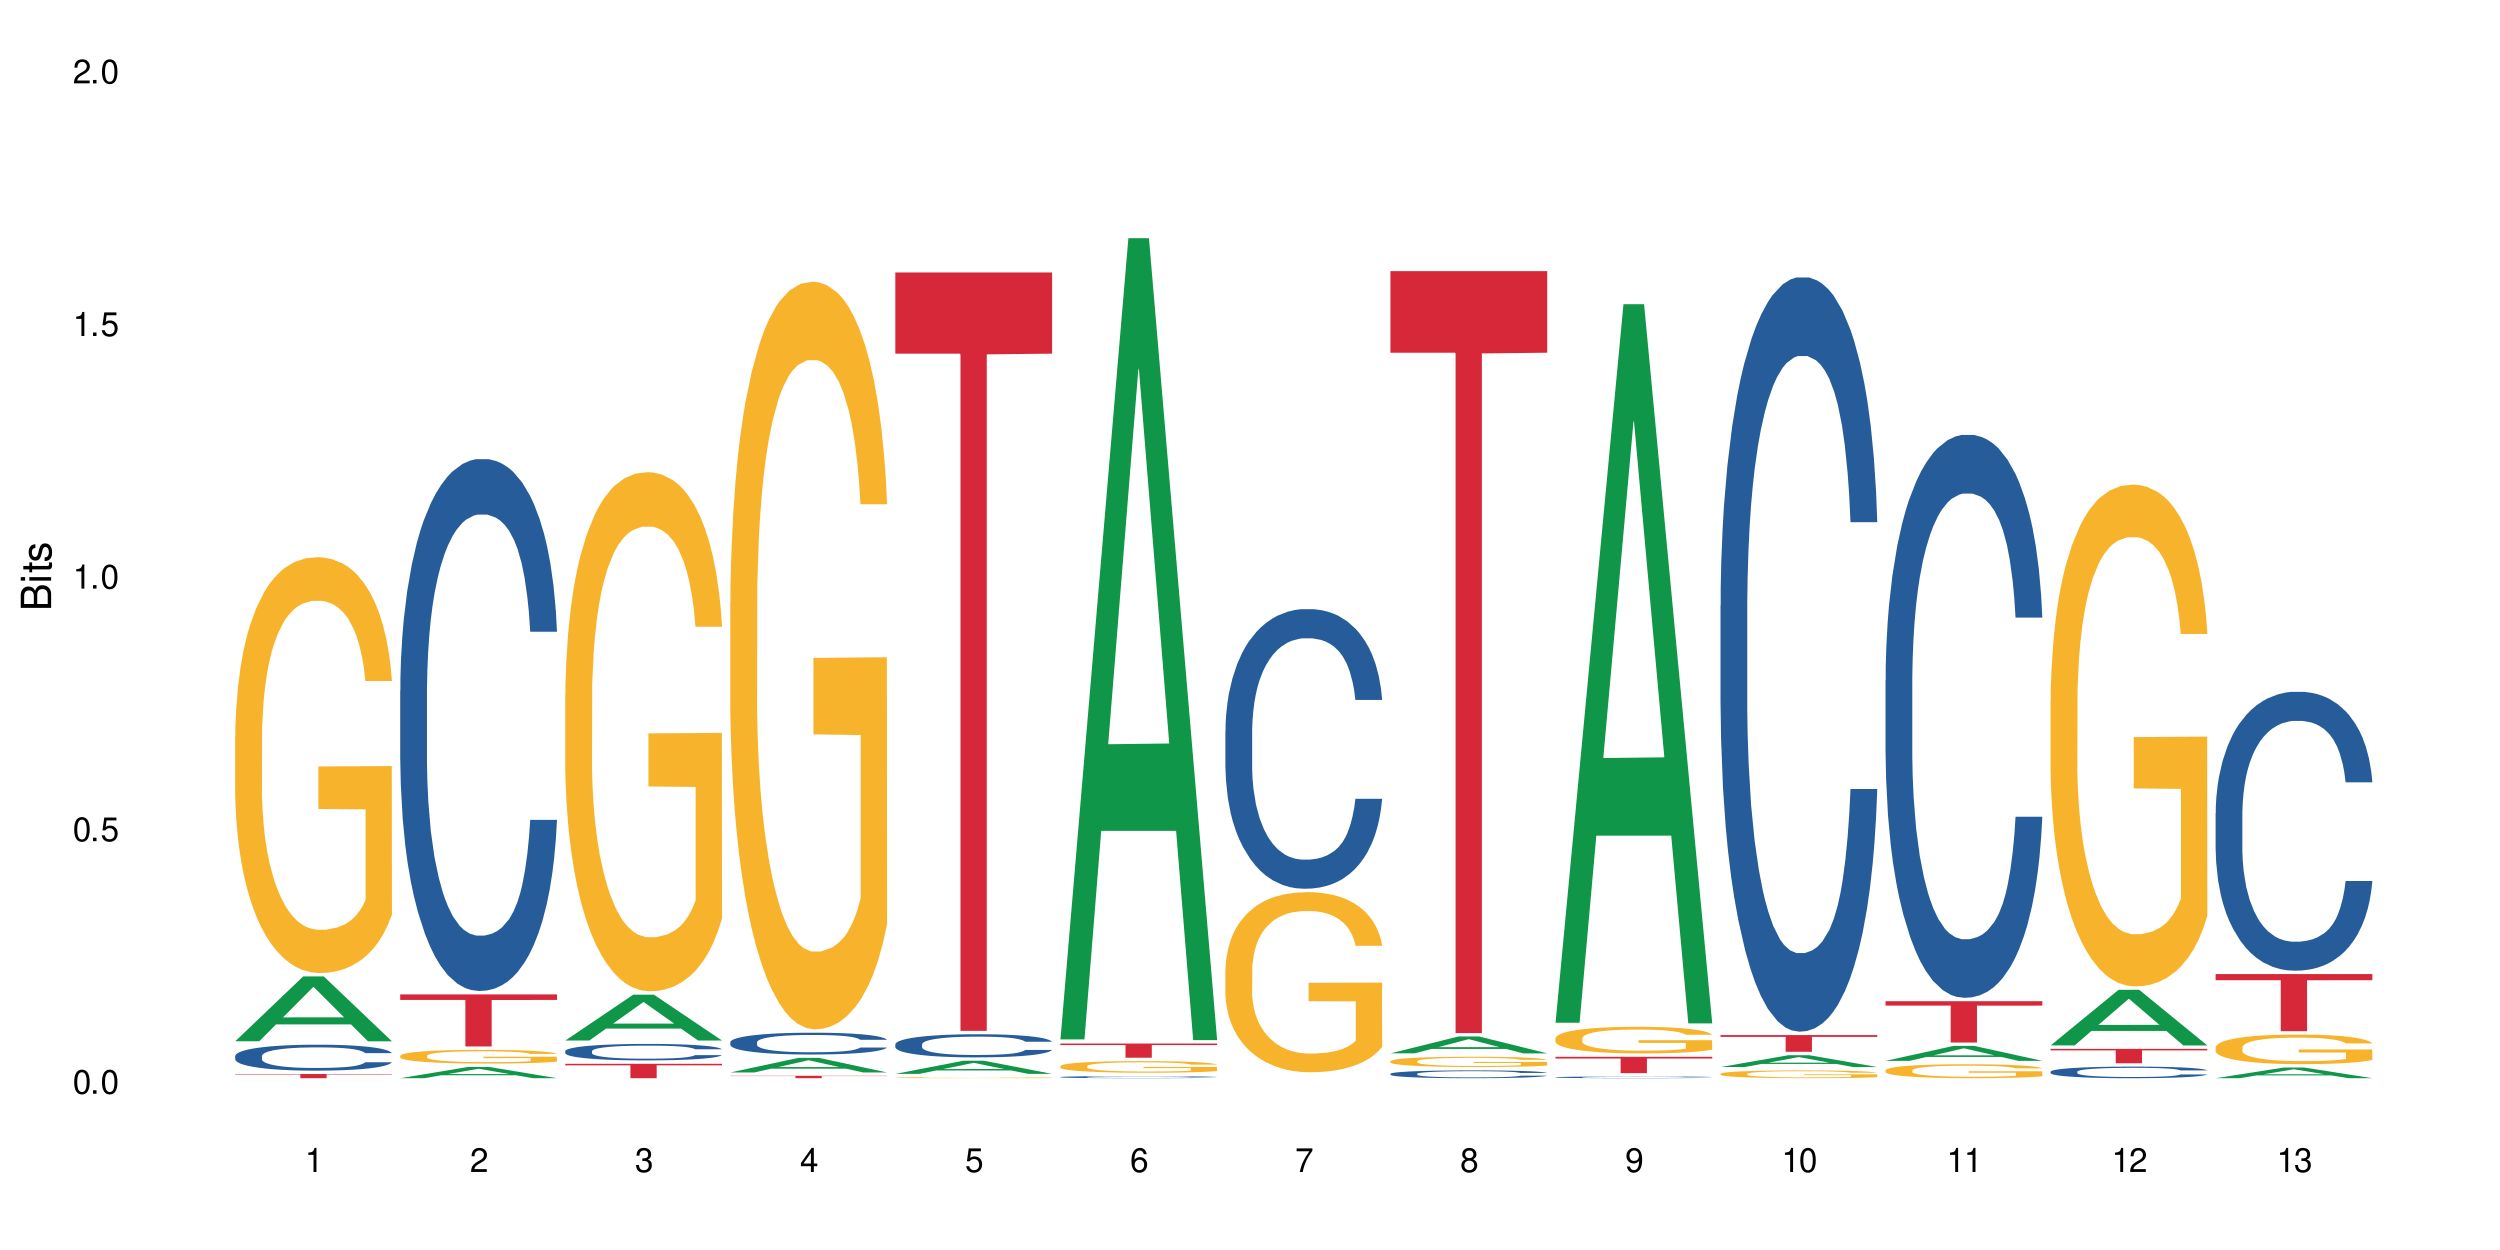 <?xml version="1.0" encoding="UTF-8"?>
<svg xmlns="http://www.w3.org/2000/svg" xmlns:xlink="http://www.w3.org/1999/xlink" width="720" height="360" viewBox="0 0 720 360">
<defs>
<g>
<g id="glyph-0-0">
</g>
<g id="glyph-0-1">
<path d="M 2.641 -6.938 C 2 -6.938 1.422 -6.656 1.078 -6.172 C 0.641 -5.562 0.406 -4.641 0.406 -3.359 C 0.406 -1.016 1.188 0.219 2.641 0.219 C 4.078 0.219 4.859 -1.016 4.859 -3.297 C 4.859 -4.641 4.656 -5.547 4.203 -6.172 C 3.844 -6.656 3.281 -6.938 2.641 -6.938 Z M 2.641 -6.188 C 3.547 -6.188 4 -5.25 4 -3.375 C 4 -1.406 3.562 -0.484 2.625 -0.484 C 1.734 -0.484 1.281 -1.438 1.281 -3.344 C 1.281 -5.25 1.734 -6.188 2.641 -6.188 Z M 2.641 -6.188 "/>
</g>
<g id="glyph-0-2">
<path d="M 1.828 -1 L 0.828 -1 L 0.828 0 L 1.828 0 Z M 1.828 -1 "/>
</g>
<g id="glyph-0-3">
<path d="M 4.562 -6.797 L 1.062 -6.797 L 0.547 -3.094 L 1.328 -3.094 C 1.719 -3.562 2.047 -3.734 2.578 -3.734 C 3.484 -3.734 4.062 -3.109 4.062 -2.094 C 4.062 -1.125 3.484 -0.531 2.578 -0.531 C 1.828 -0.531 1.375 -0.906 1.188 -1.672 L 0.328 -1.672 C 0.453 -1.109 0.547 -0.844 0.75 -0.594 C 1.125 -0.078 1.828 0.219 2.594 0.219 C 3.969 0.219 4.922 -0.781 4.922 -2.219 C 4.922 -3.562 4.031 -4.484 2.719 -4.484 C 2.25 -4.484 1.859 -4.359 1.469 -4.062 L 1.734 -5.969 L 4.562 -5.969 Z M 4.562 -6.797 "/>
</g>
<g id="glyph-0-4">
<path d="M 2.484 -4.938 L 2.484 0 L 3.328 0 L 3.328 -6.938 L 2.766 -6.938 C 2.469 -5.875 2.281 -5.734 0.984 -5.562 L 0.984 -4.938 Z M 2.484 -4.938 "/>
</g>
<g id="glyph-0-5">
<path d="M 4.859 -0.828 L 1.281 -0.828 C 1.359 -1.406 1.672 -1.781 2.5 -2.281 L 3.469 -2.828 C 4.406 -3.344 4.906 -4.062 4.906 -4.906 C 4.906 -5.484 4.672 -6.031 4.266 -6.406 C 3.859 -6.766 3.375 -6.938 2.719 -6.938 C 1.859 -6.938 1.219 -6.625 0.844 -6.031 C 0.609 -5.672 0.5 -5.234 0.484 -4.531 L 1.328 -4.531 C 1.359 -5.016 1.406 -5.281 1.531 -5.516 C 1.75 -5.938 2.188 -6.203 2.703 -6.203 C 3.469 -6.203 4.031 -5.641 4.031 -4.891 C 4.031 -4.344 3.719 -3.859 3.125 -3.516 L 2.234 -3 C 0.812 -2.172 0.406 -1.531 0.328 -0.016 L 4.859 -0.016 Z M 4.859 -0.828 "/>
</g>
<g id="glyph-0-6">
<path d="M 2.125 -3.188 L 2.578 -3.188 C 3.5 -3.188 3.984 -2.766 3.984 -1.922 C 3.984 -1.062 3.469 -0.531 2.594 -0.531 C 1.656 -0.531 1.203 -1 1.156 -2.016 L 0.312 -2.016 C 0.344 -1.453 0.438 -1.094 0.609 -0.781 C 0.953 -0.109 1.625 0.219 2.547 0.219 C 3.953 0.219 4.859 -0.625 4.859 -1.938 C 4.859 -2.828 4.516 -3.297 3.703 -3.594 C 4.344 -3.844 4.656 -4.328 4.656 -5.031 C 4.656 -6.219 3.875 -6.938 2.578 -6.938 C 1.203 -6.938 0.484 -6.172 0.453 -4.703 L 1.297 -4.703 C 1.312 -5.125 1.344 -5.359 1.453 -5.578 C 1.641 -5.969 2.062 -6.203 2.594 -6.203 C 3.344 -6.203 3.797 -5.75 3.797 -5 C 3.797 -4.516 3.609 -4.219 3.25 -4.047 C 3.016 -3.953 2.703 -3.922 2.125 -3.906 Z M 2.125 -3.188 "/>
</g>
<g id="glyph-0-7">
<path d="M 3.141 -1.672 L 3.141 0 L 3.984 0 L 3.984 -1.672 L 4.984 -1.672 L 4.984 -2.438 L 3.984 -2.438 L 3.984 -6.938 L 3.359 -6.938 L 0.266 -2.578 L 0.266 -1.672 Z M 3.141 -2.438 L 1 -2.438 L 3.141 -5.5 Z M 3.141 -2.438 "/>
</g>
<g id="glyph-0-8">
<path d="M 4.781 -5.125 C 4.609 -6.266 3.891 -6.938 2.844 -6.938 C 2.094 -6.938 1.422 -6.578 1.031 -5.953 C 0.594 -5.266 0.406 -4.422 0.406 -3.172 C 0.406 -2 0.578 -1.25 0.984 -0.641 C 1.359 -0.078 1.953 0.219 2.703 0.219 C 3.984 0.219 4.922 -0.75 4.922 -2.094 C 4.922 -3.375 4.062 -4.281 2.844 -4.281 C 2.172 -4.281 1.641 -4.031 1.281 -3.516 C 1.281 -5.234 1.828 -6.188 2.797 -6.188 C 3.391 -6.188 3.797 -5.797 3.938 -5.125 Z M 2.734 -3.531 C 3.547 -3.531 4.062 -2.953 4.062 -2.031 C 4.062 -1.156 3.484 -0.531 2.703 -0.531 C 1.922 -0.531 1.328 -1.188 1.328 -2.078 C 1.328 -2.938 1.906 -3.531 2.734 -3.531 Z M 2.734 -3.531 "/>
</g>
<g id="glyph-0-9">
<path d="M 4.984 -6.797 L 0.438 -6.797 L 0.438 -5.969 L 4.109 -5.969 C 2.5 -3.656 1.828 -2.234 1.328 0 L 2.219 0 C 2.594 -2.172 3.453 -4.047 4.984 -6.094 Z M 4.984 -6.797 "/>
</g>
<g id="glyph-0-10">
<path d="M 3.75 -3.656 C 4.469 -4.094 4.688 -4.438 4.688 -5.078 C 4.688 -6.172 3.844 -6.938 2.641 -6.938 C 1.438 -6.938 0.594 -6.172 0.594 -5.094 C 0.594 -4.438 0.812 -4.094 1.516 -3.656 C 0.734 -3.266 0.359 -2.703 0.359 -1.922 C 0.359 -0.656 1.281 0.219 2.641 0.219 C 3.984 0.219 4.922 -0.656 4.922 -1.922 C 4.922 -2.703 4.531 -3.266 3.75 -3.656 Z M 2.641 -6.188 C 3.359 -6.188 3.812 -5.75 3.812 -5.062 C 3.812 -4.406 3.344 -3.984 2.641 -3.984 C 1.922 -3.984 1.453 -4.406 1.453 -5.078 C 1.453 -5.75 1.922 -6.188 2.641 -6.188 Z M 2.641 -3.266 C 3.484 -3.266 4.062 -2.719 4.062 -1.906 C 4.062 -1.078 3.484 -0.531 2.625 -0.531 C 1.797 -0.531 1.219 -1.094 1.219 -1.906 C 1.219 -2.719 1.781 -3.266 2.641 -3.266 Z M 2.641 -3.266 "/>
</g>
<g id="glyph-0-11">
<path d="M 0.516 -1.578 C 0.672 -0.453 1.406 0.219 2.438 0.219 C 3.188 0.219 3.859 -0.141 4.266 -0.766 C 4.688 -1.453 4.891 -2.297 4.891 -3.547 C 4.891 -4.719 4.703 -5.453 4.312 -6.078 C 3.938 -6.641 3.344 -6.938 2.594 -6.938 C 1.297 -6.938 0.359 -5.969 0.359 -4.625 C 0.359 -3.344 1.234 -2.453 2.453 -2.453 C 3.094 -2.453 3.578 -2.672 4.016 -3.203 C 4 -1.484 3.469 -0.531 2.5 -0.531 C 1.906 -0.531 1.484 -0.906 1.359 -1.578 Z M 2.578 -6.203 C 3.375 -6.203 3.969 -5.531 3.969 -4.641 C 3.969 -3.797 3.391 -3.188 2.547 -3.188 C 1.734 -3.188 1.234 -3.766 1.234 -4.688 C 1.234 -5.562 1.797 -6.203 2.578 -6.203 Z M 2.578 -6.203 "/>
</g>
<g id="glyph-1-0">
</g>
<g id="glyph-1-1">
<path d="M 0 -0.953 L 0 -4.891 C 0 -5.719 -0.234 -6.344 -0.734 -6.797 C -1.188 -7.234 -1.812 -7.469 -2.5 -7.469 C -3.547 -7.469 -4.188 -7 -4.625 -5.875 C -4.984 -6.688 -5.625 -7.094 -6.531 -7.094 C -7.172 -7.094 -7.734 -6.859 -8.141 -6.391 C -8.562 -5.922 -8.75 -5.344 -8.75 -4.5 L -8.75 -0.953 Z M -4.984 -2.062 L -7.766 -2.062 L -7.766 -4.219 C -7.766 -4.844 -7.688 -5.203 -7.453 -5.5 C -7.219 -5.812 -6.859 -5.969 -6.375 -5.969 C -5.891 -5.969 -5.531 -5.812 -5.297 -5.5 C -5.062 -5.203 -4.984 -4.844 -4.984 -4.219 Z M -0.984 -2.062 L -4 -2.062 L -4 -4.781 C -4 -5.766 -3.438 -6.359 -2.484 -6.359 C -1.547 -6.359 -0.984 -5.766 -0.984 -4.781 Z M -0.984 -2.062 "/>
</g>
<g id="glyph-1-2">
<path d="M -6.281 -1.797 L -6.281 -0.797 L 0 -0.797 L 0 -1.797 Z M -8.75 -1.797 L -8.75 -0.797 L -7.484 -0.797 L -7.484 -1.797 Z M -8.75 -1.797 "/>
</g>
<g id="glyph-1-3">
<path d="M -6.281 -3.047 L -6.281 -2.016 L -8.016 -2.016 L -8.016 -1.016 L -6.281 -1.016 L -6.281 -0.172 L -5.469 -0.172 L -5.469 -1.016 L -0.719 -1.016 C -0.078 -1.016 0.281 -1.453 0.281 -2.234 C 0.281 -2.5 0.25 -2.719 0.188 -3.047 L -0.641 -3.047 C -0.609 -2.906 -0.594 -2.766 -0.594 -2.562 C -0.594 -2.141 -0.719 -2.016 -1.156 -2.016 L -5.469 -2.016 L -5.469 -3.047 Z M -6.281 -3.047 "/>
</g>
<g id="glyph-1-4">
<path d="M -4.531 -5.25 C -5.766 -5.25 -6.469 -4.422 -6.469 -2.969 C -6.469 -1.516 -5.719 -0.562 -4.547 -0.562 C -3.562 -0.562 -3.094 -1.062 -2.734 -2.562 L -2.516 -3.484 C -2.344 -4.188 -2.094 -4.469 -1.641 -4.469 C -1.047 -4.469 -0.641 -3.875 -0.641 -3 C -0.641 -2.453 -0.797 -2 -1.062 -1.75 C -1.25 -1.594 -1.422 -1.531 -1.875 -1.469 L -1.875 -0.406 C -0.422 -0.453 0.281 -1.266 0.281 -2.922 C 0.281 -4.5 -0.5 -5.516 -1.719 -5.516 C -2.656 -5.516 -3.172 -4.984 -3.469 -3.734 L -3.703 -2.766 C -3.891 -1.953 -4.156 -1.609 -4.594 -1.609 C -5.188 -1.609 -5.547 -2.125 -5.547 -2.938 C -5.547 -3.75 -5.203 -4.172 -4.531 -4.203 Z M -4.531 -5.25 "/>
</g>
</g>
</defs>
<rect x="-72" y="-36" width="864" height="432" fill="rgb(100%, 100%, 100%)" fill-opacity="1"/>
<path fill-rule="nonzero" fill="rgb(6.275%, 58.824%, 28.235%)" fill-opacity="1" d="M 67.73 299.883 L 67.777 299.867 L 87.316 281.211 L 93.25 281.211 L 112.883 299.902 L 105.984 299.902 L 101.066 295.023 L 79.5 295.023 L 74.676 299.883 L 67.73 299.883 L 81.574 293.004 L 99.086 292.988 L 90.355 284.266 L 90.258 284.246 L 90.164 284.297 L 81.527 292.988 L 81.574 293.004 Z M 67.73 299.883 "/>
<path fill-rule="nonzero" fill="rgb(14.51%, 36.078%, 60%)" fill-opacity="1" d="M 67.73 304.125 L 67.785 304.117 L 67.785 303.953 L 67.953 303.695 L 68.336 303.367 L 68.723 303.141 L 69.715 302.738 L 71.09 302.348 L 72.523 302.047 L 73.566 301.871 L 74.504 301.734 L 76.652 301.48 L 78.027 301.352 L 79.516 301.234 L 81.332 301.121 L 82.652 301.051 L 85.629 300.941 L 87.828 300.895 L 89.535 300.875 L 93.227 300.875 L 95.43 300.902 L 97.027 300.934 L 98.789 300.988 L 100.273 301.051 L 102.863 301.203 L 105.176 301.395 L 106.223 301.504 L 107.875 301.715 L 109.141 301.918 L 110.02 302.098 L 111.012 302.348 L 111.895 302.656 L 112.555 303.004 L 112.883 303.301 L 105.176 303.301 L 104.789 303.027 L 104.348 302.812 L 103.523 302.535 L 102.699 302.336 L 101.543 302.137 L 100.496 302.008 L 99.062 301.879 L 97.797 301.797 L 96.477 301.734 L 95.207 301.691 L 92.785 301.652 L 89.977 301.652 L 88.93 301.668 L 86.785 301.719 L 85.629 301.77 L 83.977 301.863 L 82.82 301.953 L 81.441 302.09 L 80.508 302.207 L 79.352 302.383 L 78.523 302.539 L 77.586 302.766 L 77.035 302.938 L 76.543 303.129 L 76.102 303.355 L 75.77 303.594 L 75.551 303.844 L 75.441 304.09 L 75.441 305.152 L 75.551 305.398 L 75.824 305.684 L 76.543 306.102 L 77.586 306.461 L 78.801 306.75 L 79.957 306.953 L 80.617 307.051 L 81.496 307.16 L 82.875 307.297 L 84.855 307.434 L 86.012 307.488 L 87.773 307.543 L 89.594 307.57 L 92.016 307.57 L 94.164 307.543 L 95.594 307.508 L 97.082 307.453 L 99.117 307.336 L 100.383 307.227 L 101.484 307.098 L 102.312 306.969 L 102.863 306.859 L 103.688 306.648 L 104.348 306.414 L 104.844 306.176 L 105.176 305.941 L 112.883 305.941 L 112.555 306.215 L 112.059 306.484 L 111.562 306.68 L 110.793 306.922 L 109.91 307.133 L 108.645 307.371 L 107.598 307.527 L 106.223 307.699 L 104.957 307.828 L 103.578 307.945 L 101.543 308.082 L 100.219 308.148 L 98.789 308.211 L 97.082 308.266 L 94.934 308.312 L 92.621 308.34 L 90.473 308.348 L 88.16 308.336 L 86.453 308.309 L 84.195 308.246 L 81.387 308.121 L 79.352 307.992 L 77.754 307.863 L 76.375 307.727 L 74.836 307.543 L 72.852 307.242 L 71.641 307.008 L 70.816 306.816 L 69.879 306.551 L 69.219 306.312 L 68.445 305.93 L 67.895 305.445 L 67.73 305.07 Z M 67.73 304.125 "/>
<path fill-rule="nonzero" fill="rgb(96.863%, 70.196%, 16.863%)" fill-opacity="1" d="M 67.73 211.77 L 67.785 211.66 L 67.785 209.473 L 68.008 204.551 L 68.559 197.77 L 69.273 192.191 L 70.043 187.816 L 70.539 185.52 L 71.367 182.238 L 72.082 179.832 L 73.898 174.91 L 76.211 170.312 L 77.477 168.344 L 78.91 166.484 L 80.945 164.406 L 81.883 163.641 L 84.746 161.891 L 87.996 160.797 L 91.574 160.469 L 93.227 160.578 L 95.484 161.016 L 98.566 162.219 L 100.328 163.312 L 101.707 164.406 L 103.137 165.828 L 104.898 168.016 L 106.551 170.641 L 107.875 173.266 L 109.195 176.551 L 110.297 180.051 L 111.234 183.879 L 112.059 188.473 L 112.555 192.301 L 112.883 196.129 L 105.23 196.129 L 104.789 192.301 L 104.293 189.348 L 103.469 185.738 L 102.641 183.113 L 101.816 181.035 L 100.273 178.191 L 98.953 176.441 L 97.301 174.91 L 95.703 173.922 L 93.887 173.266 L 92.785 173.047 L 89.867 173.047 L 87.223 173.812 L 85.684 174.691 L 84.582 175.566 L 83.039 177.207 L 82.102 178.52 L 81.551 179.395 L 79.902 182.785 L 78.801 185.848 L 78.195 187.926 L 77.422 191.207 L 76.871 194.16 L 76.266 198.535 L 75.938 201.816 L 75.496 209.254 L 75.441 228.941 L 75.605 233.098 L 75.938 237.582 L 76.375 241.52 L 77.035 245.676 L 77.699 248.848 L 78.855 253.113 L 79.844 255.957 L 80.617 257.816 L 82.102 260.77 L 82.707 261.754 L 84.141 263.723 L 85.629 265.254 L 87.445 266.566 L 88.82 267.223 L 91.023 267.77 L 93.832 267.77 L 97.137 267.113 L 99.227 266.238 L 100.66 265.363 L 101.598 264.598 L 102.754 263.395 L 103.578 262.301 L 104.348 261.098 L 105.285 259.238 L 105.285 233.098 L 91.684 232.988 L 91.684 220.738 L 112.828 220.629 L 112.883 263.395 L 111.727 266.348 L 110.297 269.191 L 108.918 271.379 L 107.488 273.238 L 105.449 275.316 L 103.797 276.629 L 101.266 278.16 L 98.953 279.145 L 96.531 279.801 L 94.383 280.129 L 91.852 280.238 L 89.594 280.02 L 87.168 279.363 L 85.242 278.488 L 83.48 277.395 L 81.719 275.973 L 79.516 273.676 L 78.082 271.816 L 76.598 269.52 L 75.109 266.785 L 73.789 263.832 L 72.906 261.535 L 72.027 258.91 L 71.09 255.629 L 70.207 251.91 L 69.547 248.52 L 68.941 244.691 L 68.5 241.082 L 68.062 236.16 L 67.84 232.223 L 67.73 228.832 Z M 67.73 211.77 "/>
<path fill-rule="nonzero" fill="rgb(83.922%, 15.686%, 22.353%)" fill-opacity="1" d="M 67.73 309.32 L 112.883 309.32 L 112.883 309.449 L 94.066 309.449 L 94.066 310.523 L 86.496 310.523 L 86.496 309.449 L 67.73 309.449 Z M 67.73 309.32 "/>
<path fill-rule="nonzero" fill="rgb(6.275%, 58.824%, 28.235%)" fill-opacity="1" d="M 115.262 310.523 L 115.309 310.52 L 134.848 307.273 L 140.781 307.273 L 160.414 310.523 L 153.516 310.523 L 148.598 309.676 L 127.031 309.676 L 122.207 310.523 L 115.262 310.523 L 129.105 309.324 L 146.617 309.324 L 137.887 307.805 L 137.789 307.801 L 137.691 307.812 L 129.059 309.324 L 129.105 309.324 Z M 115.262 310.523 "/>
<path fill-rule="nonzero" fill="rgb(14.51%, 36.078%, 60%)" fill-opacity="1" d="M 115.262 198.883 L 115.316 198.746 L 115.316 195.383 L 115.48 190.062 L 115.867 183.344 L 116.254 178.723 L 117.242 170.465 L 118.621 162.484 L 120.051 156.324 L 121.098 152.684 L 122.035 149.883 L 124.184 144.703 L 125.559 142.043 L 127.047 139.664 L 128.863 137.281 L 130.184 135.883 L 133.156 133.641 L 135.359 132.664 L 137.066 132.242 L 140.758 132.242 L 142.961 132.801 L 144.555 133.504 L 146.316 134.621 L 147.805 135.883 L 150.395 138.961 L 152.707 142.883 L 153.75 145.121 L 155.402 149.461 L 156.672 153.664 L 157.551 157.305 L 158.543 162.484 L 159.422 168.785 L 160.086 175.922 L 160.414 181.945 L 152.707 181.945 L 152.32 176.344 L 151.879 172.004 L 151.055 166.262 L 150.227 162.203 L 149.07 158.145 L 148.023 155.484 L 146.594 152.824 L 145.328 151.145 L 144.004 149.883 L 142.738 149.043 L 140.316 148.203 L 137.508 148.203 L 136.461 148.484 L 134.312 149.602 L 133.156 150.582 L 131.504 152.543 L 130.348 154.363 L 128.973 157.164 L 128.035 159.543 L 126.879 163.184 L 126.055 166.402 L 125.117 171.023 L 124.566 174.523 L 124.07 178.445 L 123.633 183.062 L 123.301 187.965 L 123.082 193.145 L 122.969 198.184 L 122.969 219.887 L 123.082 224.926 L 123.355 230.805 L 124.07 239.344 L 125.117 246.766 L 126.328 252.645 L 127.484 256.848 L 128.145 258.805 L 129.027 261.047 L 130.402 263.848 L 132.387 266.645 L 133.543 267.766 L 135.305 268.887 L 137.121 269.445 L 139.547 269.445 L 141.691 268.887 L 143.125 268.188 L 144.609 267.066 L 146.648 264.688 L 147.914 262.445 L 149.016 259.785 L 149.844 257.125 L 150.395 254.887 L 151.219 250.547 L 151.879 245.785 L 152.375 240.887 L 152.707 236.125 L 160.414 236.125 L 160.086 241.727 L 159.59 247.188 L 159.094 251.246 L 158.324 256.145 L 157.441 260.484 L 156.176 265.387 L 155.129 268.605 L 153.75 272.105 L 152.484 274.766 L 151.109 277.148 L 149.07 279.945 L 147.75 281.348 L 146.316 282.605 L 144.609 283.727 L 142.465 284.707 L 140.152 285.266 L 138.004 285.406 L 135.691 285.125 L 133.984 284.566 L 131.727 283.309 L 128.918 280.785 L 126.879 278.125 L 125.281 275.465 L 123.906 272.668 L 122.363 268.887 L 120.383 262.727 L 119.172 257.965 L 118.344 254.047 L 117.41 248.586 L 116.746 243.684 L 115.977 235.844 L 115.426 225.906 L 115.262 218.203 Z M 115.262 198.883 "/>
<path fill-rule="nonzero" fill="rgb(96.863%, 70.196%, 16.863%)" fill-opacity="1" d="M 115.262 304.047 L 115.316 304.043 L 115.316 303.969 L 115.535 303.809 L 116.086 303.586 L 116.805 303.402 L 117.574 303.258 L 118.07 303.18 L 118.895 303.074 L 119.609 302.992 L 121.43 302.832 L 123.742 302.68 L 125.008 302.613 L 126.438 302.555 L 128.477 302.484 L 129.414 302.461 L 132.277 302.402 L 135.523 302.367 L 139.105 302.355 L 140.758 302.359 L 143.016 302.375 L 146.098 302.414 L 147.859 302.449 L 149.238 302.484 L 150.668 302.531 L 152.43 302.605 L 154.082 302.691 L 155.402 302.777 L 156.727 302.887 L 157.828 303 L 158.762 303.129 L 159.59 303.277 L 160.086 303.406 L 160.414 303.531 L 152.762 303.531 L 152.32 303.406 L 151.824 303.309 L 151 303.188 L 150.172 303.102 L 149.348 303.035 L 147.805 302.941 L 146.484 302.883 L 144.832 302.832 L 143.234 302.801 L 141.418 302.777 L 140.316 302.77 L 137.398 302.77 L 134.754 302.797 L 133.211 302.824 L 132.109 302.852 L 130.57 302.906 L 129.633 302.949 L 129.082 302.98 L 127.43 303.09 L 126.328 303.191 L 125.723 303.262 L 124.953 303.367 L 124.402 303.465 L 123.797 303.609 L 123.465 303.719 L 123.023 303.965 L 122.969 304.613 L 123.137 304.75 L 123.465 304.898 L 123.906 305.027 L 124.566 305.164 L 125.227 305.27 L 126.383 305.41 L 127.375 305.504 L 128.145 305.562 L 129.633 305.66 L 130.238 305.695 L 131.672 305.758 L 133.156 305.809 L 134.973 305.852 L 136.352 305.875 L 138.555 305.891 L 141.363 305.891 L 144.668 305.871 L 146.758 305.84 L 148.191 305.812 L 149.125 305.789 L 150.281 305.746 L 151.109 305.711 L 151.879 305.672 L 152.816 305.609 L 152.816 304.75 L 139.215 304.746 L 139.215 304.344 L 160.359 304.34 L 160.414 305.746 L 159.258 305.844 L 157.828 305.938 L 156.449 306.012 L 155.02 306.074 L 152.98 306.141 L 151.328 306.184 L 148.797 306.234 L 146.484 306.266 L 144.059 306.289 L 141.914 306.301 L 139.379 306.305 L 137.121 306.297 L 134.699 306.273 L 132.773 306.246 L 131.012 306.211 L 129.246 306.164 L 127.047 306.086 L 125.613 306.027 L 124.125 305.949 L 122.641 305.859 L 121.316 305.762 L 120.438 305.688 L 119.555 305.602 L 118.621 305.492 L 117.738 305.371 L 117.078 305.258 L 116.473 305.133 L 116.031 305.012 L 115.59 304.852 L 115.371 304.719 L 115.262 304.609 Z M 115.262 304.047 "/>
<path fill-rule="nonzero" fill="rgb(83.922%, 15.686%, 22.353%)" fill-opacity="1" d="M 115.262 286.379 L 160.414 286.379 L 160.414 287.984 L 141.598 288 L 141.598 301.383 L 134.023 301.383 L 134.023 288.012 L 133.914 287.984 L 115.262 287.984 Z M 115.262 286.379 "/>
<path fill-rule="nonzero" fill="rgb(6.275%, 58.824%, 28.235%)" fill-opacity="1" d="M 162.793 299.668 L 162.84 299.656 L 182.379 286.461 L 188.312 286.461 L 207.945 299.68 L 201.047 299.68 L 196.125 296.23 L 174.562 296.23 L 169.738 299.668 L 162.793 299.668 L 176.637 294.801 L 194.148 294.789 L 185.418 288.621 L 185.32 288.605 L 185.223 288.645 L 176.59 294.789 L 176.637 294.801 Z M 162.793 299.668 "/>
<path fill-rule="nonzero" fill="rgb(14.51%, 36.078%, 60%)" fill-opacity="1" d="M 162.793 302.715 L 162.848 302.711 L 162.848 302.609 L 163.012 302.441 L 163.398 302.234 L 163.781 302.09 L 164.773 301.836 L 166.148 301.59 L 167.582 301.398 L 168.629 301.285 L 169.562 301.199 L 171.711 301.039 L 173.09 300.957 L 174.574 300.883 L 176.391 300.809 L 177.715 300.766 L 180.688 300.695 L 182.891 300.664 L 184.598 300.652 L 188.285 300.652 L 190.488 300.668 L 192.086 300.691 L 193.848 300.727 L 195.336 300.766 L 197.922 300.859 L 200.234 300.98 L 201.281 301.051 L 202.934 301.184 L 204.199 301.316 L 205.082 301.43 L 206.074 301.59 L 206.953 301.785 L 207.613 302.004 L 207.945 302.191 L 200.234 302.191 L 199.852 302.02 L 199.41 301.883 L 198.582 301.707 L 197.758 301.578 L 196.602 301.453 L 195.555 301.371 L 194.125 301.289 L 192.855 301.238 L 191.535 301.199 L 190.27 301.172 L 187.848 301.145 L 185.039 301.145 L 183.992 301.156 L 181.844 301.191 L 180.688 301.219 L 179.035 301.281 L 177.879 301.336 L 176.504 301.426 L 175.566 301.496 L 174.41 301.609 L 173.586 301.711 L 172.648 301.852 L 172.098 301.961 L 171.602 302.082 L 171.16 302.227 L 170.832 302.379 L 170.609 302.539 L 170.5 302.695 L 170.5 303.367 L 170.609 303.523 L 170.887 303.703 L 171.602 303.969 L 172.648 304.199 L 173.859 304.383 L 175.016 304.512 L 175.676 304.57 L 176.559 304.641 L 177.934 304.727 L 179.918 304.816 L 181.074 304.848 L 182.836 304.883 L 184.652 304.902 L 187.074 304.902 L 189.223 304.883 L 190.656 304.863 L 192.141 304.828 L 194.18 304.754 L 195.445 304.684 L 196.547 304.602 L 197.371 304.52 L 197.922 304.449 L 198.75 304.316 L 199.41 304.168 L 199.906 304.016 L 200.234 303.871 L 207.945 303.871 L 207.613 304.043 L 207.117 304.211 L 206.625 304.336 L 205.852 304.488 L 204.973 304.625 L 203.703 304.777 L 202.66 304.875 L 201.281 304.984 L 200.016 305.066 L 198.641 305.141 L 196.602 305.227 L 195.281 305.27 L 193.848 305.309 L 192.141 305.344 L 189.992 305.375 L 187.68 305.391 L 185.535 305.395 L 183.219 305.387 L 181.512 305.371 L 179.254 305.332 L 176.449 305.254 L 174.41 305.172 L 172.812 305.086 L 171.438 305 L 169.895 304.883 L 167.914 304.691 L 166.699 304.547 L 165.875 304.426 L 164.938 304.254 L 164.277 304.105 L 163.508 303.859 L 162.957 303.555 L 162.793 303.312 Z M 162.793 302.715 "/>
<path fill-rule="nonzero" fill="rgb(96.863%, 70.196%, 16.863%)" fill-opacity="1" d="M 162.793 200.016 L 162.848 199.879 L 162.848 197.148 L 163.066 191.004 L 163.617 182.539 L 164.332 175.574 L 165.105 170.113 L 165.602 167.246 L 166.426 163.152 L 167.141 160.148 L 168.957 154.004 L 171.27 148.27 L 172.539 145.809 L 173.969 143.488 L 176.008 140.895 L 176.941 139.938 L 179.805 137.754 L 183.055 136.391 L 186.633 135.98 L 188.285 136.117 L 190.543 136.664 L 193.629 138.164 L 195.391 139.531 L 196.766 140.895 L 198.199 142.672 L 199.961 145.402 L 201.613 148.676 L 202.934 151.953 L 204.254 156.051 L 205.355 160.418 L 206.293 165.199 L 207.117 170.934 L 207.613 175.711 L 207.945 180.492 L 200.289 180.492 L 199.852 175.711 L 199.355 172.027 L 198.527 167.52 L 197.703 164.242 L 196.875 161.648 L 195.336 158.098 L 194.012 155.914 L 192.363 154.004 L 190.766 152.773 L 188.949 151.953 L 187.848 151.68 L 184.926 151.68 L 182.285 152.637 L 180.742 153.73 L 179.641 154.82 L 178.098 156.871 L 177.164 158.508 L 176.613 159.602 L 174.961 163.832 L 173.859 167.656 L 173.254 170.25 L 172.484 174.348 L 171.934 178.031 L 171.328 183.496 L 170.996 187.59 L 170.555 196.875 L 170.5 221.453 L 170.664 226.641 L 170.996 232.238 L 171.438 237.152 L 172.098 242.344 L 172.758 246.301 L 173.914 251.629 L 174.906 255.176 L 175.676 257.5 L 177.164 261.184 L 177.77 262.414 L 179.199 264.871 L 180.688 266.781 L 182.504 268.422 L 183.883 269.242 L 186.082 269.922 L 188.891 269.922 L 192.195 269.105 L 194.289 268.012 L 195.719 266.918 L 196.656 265.965 L 197.812 264.461 L 198.641 263.098 L 199.41 261.594 L 200.348 259.273 L 200.348 226.641 L 186.746 226.504 L 186.746 211.211 L 207.891 211.074 L 207.945 264.461 L 206.789 268.148 L 205.355 271.699 L 203.98 274.43 L 202.547 276.75 L 200.512 279.344 L 198.859 280.984 L 196.324 282.895 L 194.012 284.121 L 191.59 284.941 L 189.441 285.352 L 186.91 285.488 L 184.652 285.215 L 182.23 284.395 L 180.301 283.305 L 178.539 281.938 L 176.777 280.164 L 174.574 277.297 L 173.145 274.977 L 171.656 272.109 L 170.172 268.695 L 168.848 265.008 L 167.969 262.141 L 167.086 258.863 L 166.148 254.766 L 165.27 250.125 L 164.609 245.891 L 164.004 241.113 L 163.562 236.609 L 163.121 230.465 L 162.902 225.547 L 162.793 221.316 Z M 162.793 200.016 "/>
<path fill-rule="nonzero" fill="rgb(83.922%, 15.686%, 22.353%)" fill-opacity="1" d="M 162.793 306.367 L 207.945 306.367 L 207.945 306.812 L 189.125 306.816 L 189.125 310.523 L 181.555 310.523 L 181.555 306.82 L 181.445 306.812 L 162.793 306.812 Z M 162.793 306.367 "/>
<path fill-rule="nonzero" fill="rgb(6.275%, 58.824%, 28.235%)" fill-opacity="1" d="M 210.32 308.867 L 210.371 308.863 L 229.906 304.672 L 235.84 304.672 L 255.477 308.871 L 248.578 308.871 L 243.656 307.773 L 222.094 307.773 L 217.27 308.867 L 210.32 308.867 L 224.168 307.32 L 241.68 307.316 L 232.945 305.359 L 232.852 305.355 L 232.754 305.367 L 224.117 307.316 L 224.168 307.32 Z M 210.32 308.867 "/>
<path fill-rule="nonzero" fill="rgb(14.51%, 36.078%, 60%)" fill-opacity="1" d="M 210.32 300.152 L 210.375 300.148 L 210.375 300.008 L 210.543 299.789 L 210.926 299.516 L 211.312 299.324 L 212.305 298.988 L 213.68 298.66 L 215.113 298.406 L 216.16 298.258 L 217.094 298.145 L 219.242 297.93 L 220.617 297.82 L 222.105 297.723 L 223.922 297.625 L 225.246 297.57 L 228.219 297.477 L 230.422 297.438 L 232.129 297.418 L 235.816 297.418 L 238.02 297.441 L 239.617 297.473 L 241.379 297.516 L 242.863 297.57 L 245.453 297.695 L 247.766 297.855 L 248.812 297.949 L 250.465 298.125 L 251.73 298.297 L 252.613 298.449 L 253.602 298.66 L 254.484 298.918 L 255.145 299.211 L 255.477 299.457 L 247.766 299.457 L 247.379 299.227 L 246.941 299.051 L 246.113 298.816 L 245.289 298.648 L 244.133 298.48 L 243.086 298.371 L 241.652 298.266 L 240.387 298.195 L 239.066 298.145 L 237.801 298.109 L 235.375 298.074 L 232.566 298.074 L 231.523 298.086 L 229.375 298.133 L 228.219 298.172 L 226.566 298.254 L 225.41 298.328 L 224.031 298.441 L 223.098 298.539 L 221.941 298.688 L 221.113 298.82 L 220.18 299.012 L 219.629 299.152 L 219.133 299.312 L 218.691 299.504 L 218.359 299.703 L 218.141 299.918 L 218.031 300.125 L 218.031 301.016 L 218.141 301.219 L 218.418 301.461 L 219.133 301.812 L 220.18 302.117 L 221.391 302.359 L 222.547 302.531 L 223.207 302.609 L 224.086 302.703 L 225.465 302.816 L 227.445 302.934 L 228.602 302.977 L 230.367 303.023 L 232.184 303.047 L 234.605 303.047 L 236.754 303.023 L 238.184 302.996 L 239.672 302.949 L 241.707 302.852 L 242.977 302.758 L 244.078 302.648 L 244.902 302.543 L 245.453 302.449 L 246.277 302.27 L 246.941 302.074 L 247.438 301.875 L 247.766 301.68 L 255.477 301.68 L 255.145 301.91 L 254.648 302.133 L 254.152 302.301 L 253.383 302.5 L 252.5 302.68 L 251.234 302.879 L 250.188 303.012 L 248.812 303.156 L 247.547 303.266 L 246.168 303.363 L 244.133 303.477 L 242.809 303.535 L 241.379 303.586 L 239.672 303.633 L 237.523 303.672 L 235.211 303.695 L 233.062 303.699 L 230.75 303.691 L 229.043 303.668 L 226.785 303.613 L 223.977 303.512 L 221.941 303.402 L 220.344 303.293 L 218.965 303.18 L 217.426 303.023 L 215.441 302.77 L 214.23 302.574 L 213.406 302.414 L 212.469 302.191 L 211.809 301.988 L 211.039 301.668 L 210.488 301.262 L 210.32 300.945 Z M 210.32 300.152 "/>
<path fill-rule="nonzero" fill="rgb(96.863%, 70.196%, 16.863%)" fill-opacity="1" d="M 210.32 173.352 L 210.375 173.156 L 210.375 169.223 L 210.598 160.375 L 211.148 148.184 L 211.863 138.152 L 212.633 130.289 L 213.129 126.16 L 213.957 120.258 L 214.672 115.934 L 216.488 107.086 L 218.801 98.824 L 220.066 95.285 L 221.5 91.941 L 223.539 88.207 L 224.473 86.832 L 227.336 83.684 L 230.586 81.719 L 234.164 81.129 L 235.816 81.324 L 238.074 82.109 L 241.156 84.273 L 242.922 86.242 L 244.297 88.207 L 245.73 90.762 L 247.492 94.695 L 249.145 99.414 L 250.465 104.137 L 251.785 110.035 L 252.887 116.328 L 253.824 123.207 L 254.648 131.469 L 255.145 138.352 L 255.477 145.234 L 247.82 145.234 L 247.379 138.352 L 246.887 133.039 L 246.059 126.551 L 245.234 121.832 L 244.406 118.098 L 242.863 112.984 L 241.543 109.836 L 239.891 107.086 L 238.293 105.316 L 236.477 104.137 L 235.375 103.742 L 232.457 103.742 L 229.816 105.117 L 228.273 106.691 L 227.172 108.266 L 225.629 111.215 L 224.695 113.574 L 224.145 115.148 L 222.492 121.242 L 221.391 126.75 L 220.785 130.484 L 220.012 136.383 L 219.461 141.691 L 218.855 149.559 L 218.527 155.457 L 218.086 168.828 L 218.031 204.223 L 218.195 211.695 L 218.527 219.758 L 218.965 226.836 L 219.629 234.309 L 220.289 240.012 L 221.445 247.68 L 222.438 252.793 L 223.207 256.137 L 224.695 261.445 L 225.301 263.215 L 226.73 266.754 L 228.219 269.508 L 230.035 271.867 L 231.41 273.047 L 233.613 274.031 L 236.422 274.031 L 239.727 272.852 L 241.82 271.277 L 243.25 269.707 L 244.188 268.328 L 245.344 266.164 L 246.168 264.199 L 246.941 262.035 L 247.875 258.695 L 247.875 211.695 L 234.273 211.5 L 234.273 189.477 L 255.422 189.281 L 255.477 266.164 L 254.32 271.477 L 252.887 276.586 L 251.512 280.52 L 250.078 283.863 L 248.043 287.598 L 246.391 289.961 L 243.855 292.711 L 241.543 294.48 L 239.121 295.66 L 236.973 296.25 L 234.441 296.449 L 232.184 296.055 L 229.758 294.875 L 227.832 293.301 L 226.07 291.336 L 224.309 288.777 L 222.105 284.648 L 220.672 281.309 L 219.188 277.176 L 217.699 272.262 L 216.379 266.953 L 215.496 262.824 L 214.617 258.102 L 213.68 252.203 L 212.801 245.52 L 212.137 239.422 L 211.531 232.539 L 211.094 226.051 L 210.652 217.203 L 210.43 210.125 L 210.32 204.027 Z M 210.32 173.352 "/>
<path fill-rule="nonzero" fill="rgb(83.922%, 15.686%, 22.353%)" fill-opacity="1" d="M 210.32 309.84 L 255.477 309.84 L 255.477 309.914 L 236.656 309.914 L 236.656 310.523 L 229.086 310.523 L 229.086 309.918 L 228.977 309.914 L 210.32 309.914 Z M 210.32 309.84 "/>
<path fill-rule="nonzero" fill="rgb(6.275%, 58.824%, 28.235%)" fill-opacity="1" d="M 257.852 309.273 L 257.898 309.27 L 277.438 305.496 L 283.371 305.496 L 303.004 309.277 L 296.105 309.277 L 291.188 308.289 L 269.621 308.289 L 264.797 309.273 L 257.852 309.273 L 271.695 307.883 L 289.207 307.879 L 280.477 306.113 L 280.379 306.113 L 280.285 306.121 L 271.648 307.879 L 271.695 307.883 Z M 257.852 309.273 "/>
<path fill-rule="nonzero" fill="rgb(14.51%, 36.078%, 60%)" fill-opacity="1" d="M 257.852 300.766 L 257.906 300.758 L 257.906 300.613 L 258.07 300.379 L 258.457 300.09 L 258.844 299.887 L 259.832 299.527 L 261.211 299.18 L 262.641 298.914 L 263.688 298.754 L 264.625 298.633 L 266.773 298.406 L 268.148 298.293 L 269.637 298.188 L 271.453 298.086 L 272.773 298.023 L 275.746 297.926 L 277.949 297.883 L 279.656 297.867 L 283.348 297.867 L 285.551 297.891 L 287.145 297.922 L 288.91 297.969 L 290.395 298.023 L 292.984 298.16 L 295.297 298.328 L 296.344 298.426 L 297.996 298.613 L 299.262 298.797 L 300.141 298.957 L 301.133 299.18 L 302.016 299.457 L 302.676 299.766 L 303.004 300.027 L 295.297 300.027 L 294.91 299.785 L 294.469 299.594 L 293.645 299.344 L 292.816 299.168 L 291.66 298.992 L 290.617 298.875 L 289.184 298.762 L 287.918 298.688 L 286.598 298.633 L 285.328 298.598 L 282.906 298.559 L 280.098 298.559 L 279.051 298.574 L 276.902 298.621 L 275.746 298.664 L 274.098 298.75 L 272.941 298.828 L 271.562 298.949 L 270.625 299.055 L 269.469 299.211 L 268.645 299.352 L 267.707 299.551 L 267.156 299.703 L 266.66 299.875 L 266.223 300.074 L 265.891 300.289 L 265.672 300.516 L 265.562 300.734 L 265.562 301.676 L 265.672 301.895 L 265.945 302.152 L 266.66 302.523 L 267.707 302.848 L 268.918 303.102 L 270.074 303.285 L 270.738 303.371 L 271.617 303.469 L 272.996 303.59 L 274.977 303.711 L 276.133 303.758 L 277.895 303.809 L 279.711 303.832 L 282.137 303.832 L 284.281 303.809 L 285.715 303.777 L 287.203 303.73 L 289.238 303.625 L 290.504 303.527 L 291.605 303.414 L 292.434 303.297 L 292.984 303.199 L 293.809 303.012 L 294.469 302.805 L 294.965 302.59 L 295.297 302.383 L 303.004 302.383 L 302.676 302.625 L 302.18 302.863 L 301.684 303.039 L 300.914 303.254 L 300.031 303.441 L 298.766 303.656 L 297.719 303.797 L 296.344 303.949 L 295.074 304.062 L 293.699 304.168 L 291.66 304.289 L 290.34 304.352 L 288.91 304.406 L 287.203 304.453 L 285.055 304.496 L 282.742 304.52 L 280.594 304.527 L 278.281 304.516 L 276.574 304.488 L 274.316 304.434 L 271.508 304.324 L 269.469 304.211 L 267.875 304.094 L 266.496 303.973 L 264.953 303.809 L 262.973 303.539 L 261.762 303.332 L 260.934 303.164 L 260 302.926 L 259.34 302.711 L 258.566 302.371 L 258.016 301.938 L 257.852 301.605 Z M 257.852 300.766 "/>
<path fill-rule="nonzero" fill="rgb(96.863%, 70.196%, 16.863%)" fill-opacity="1" d="M 257.852 310.367 L 257.906 310.367 L 257.906 310.363 L 258.125 310.352 L 258.676 310.336 L 259.395 310.32 L 260.164 310.312 L 260.66 310.305 L 261.484 310.297 L 262.203 310.293 L 264.02 310.281 L 266.332 310.27 L 267.598 310.266 L 269.031 310.262 L 271.066 310.258 L 272.004 310.258 L 274.867 310.25 L 285.605 310.25 L 288.688 310.254 L 290.449 310.254 L 291.828 310.258 L 293.258 310.262 L 295.02 310.266 L 296.672 310.273 L 297.996 310.277 L 299.316 310.285 L 300.418 310.293 L 301.352 310.301 L 302.18 310.312 L 302.676 310.32 L 303.004 310.332 L 295.352 310.332 L 294.91 310.32 L 294.414 310.316 L 293.59 310.309 L 292.762 310.301 L 291.938 310.297 L 290.395 310.289 L 289.074 310.285 L 287.422 310.281 L 285.824 310.281 L 284.008 310.277 L 279.988 310.277 L 277.344 310.281 L 275.805 310.281 L 274.703 310.285 L 273.16 310.289 L 272.223 310.289 L 271.672 310.293 L 270.02 310.301 L 268.918 310.309 L 268.312 310.312 L 267.543 310.32 L 266.992 310.328 L 266.387 310.336 L 266.055 310.344 L 265.617 310.359 L 265.562 310.406 L 265.727 310.418 L 266.055 310.426 L 266.496 310.434 L 267.156 310.445 L 267.82 310.453 L 268.977 310.461 L 269.965 310.469 L 270.738 310.473 L 272.223 310.48 L 272.828 310.48 L 274.262 310.488 L 275.746 310.488 L 277.566 310.492 L 278.941 310.496 L 287.258 310.496 L 289.348 310.492 L 290.781 310.492 L 291.719 310.488 L 292.875 310.484 L 293.699 310.484 L 294.469 310.48 L 295.406 310.477 L 295.406 310.418 L 281.805 310.414 L 281.805 310.387 L 302.949 310.387 L 303.004 310.484 L 301.848 310.492 L 300.418 310.5 L 299.039 310.504 L 297.609 310.508 L 295.57 310.512 L 293.918 310.516 L 291.387 310.52 L 289.074 310.523 L 277.289 310.523 L 275.363 310.52 L 273.602 310.52 L 271.84 310.516 L 269.637 310.508 L 268.203 310.504 L 266.719 310.5 L 265.23 310.492 L 263.91 310.488 L 263.027 310.48 L 262.148 310.477 L 261.211 310.469 L 260.328 310.461 L 259.668 310.453 L 259.062 310.441 L 258.621 310.434 L 258.184 310.422 L 257.961 310.414 L 257.852 310.406 Z M 257.852 310.367 "/>
<path fill-rule="nonzero" fill="rgb(83.922%, 15.686%, 22.353%)" fill-opacity="1" d="M 257.852 78.473 L 303.004 78.473 L 303.004 101.855 L 284.188 102.059 L 284.188 296.895 L 276.617 296.895 L 276.617 102.266 L 276.504 101.855 L 257.852 101.855 Z M 257.852 78.473 "/>
<path fill-rule="nonzero" fill="rgb(6.275%, 58.824%, 28.235%)" fill-opacity="1" d="M 305.383 299.352 L 305.43 299.133 L 324.969 68.609 L 330.902 68.609 L 350.535 299.566 L 343.637 299.566 L 338.715 239.281 L 317.152 239.281 L 312.328 299.352 L 305.383 299.352 L 319.227 214.34 L 336.738 214.125 L 328.008 106.344 L 327.91 106.129 L 327.812 106.777 L 319.18 214.125 L 319.227 214.34 Z M 305.383 299.352 "/>
<path fill-rule="nonzero" fill="rgb(14.51%, 36.078%, 60%)" fill-opacity="1" d="M 305.383 310.184 L 305.438 310.184 L 305.438 310.168 L 305.602 310.148 L 305.988 310.121 L 306.371 310.102 L 307.363 310.07 L 308.742 310.039 L 310.172 310.016 L 311.219 310 L 312.156 309.988 L 314.301 309.969 L 315.68 309.957 L 317.164 309.949 L 318.984 309.941 L 320.305 309.934 L 323.277 309.926 L 325.48 309.922 L 327.188 309.918 L 330.879 309.918 L 333.078 309.922 L 334.676 309.926 L 336.438 309.93 L 337.926 309.934 L 340.512 309.945 L 342.828 309.961 L 343.871 309.969 L 345.523 309.988 L 346.789 310.004 L 347.672 310.02 L 348.664 310.039 L 349.543 310.062 L 350.203 310.094 L 350.535 310.117 L 342.828 310.117 L 342.441 310.094 L 342 310.078 L 341.176 310.055 L 340.348 310.039 L 339.191 310.023 L 338.145 310.012 L 336.715 310 L 335.449 309.996 L 334.125 309.988 L 332.859 309.984 L 326.582 309.984 L 324.434 309.988 L 323.277 309.992 L 321.625 310 L 320.469 310.008 L 319.094 310.02 L 318.156 310.027 L 317 310.043 L 316.176 310.055 L 315.238 310.074 L 314.688 310.086 L 314.191 310.102 L 313.75 310.121 L 313.422 310.141 L 313.199 310.16 L 313.09 310.18 L 313.09 310.266 L 313.199 310.285 L 313.477 310.309 L 314.191 310.344 L 315.238 310.371 L 316.449 310.395 L 317.605 310.41 L 318.266 310.418 L 319.148 310.43 L 320.523 310.441 L 322.508 310.449 L 323.664 310.457 L 325.426 310.461 L 331.812 310.461 L 333.246 310.457 L 334.73 310.453 L 336.77 310.441 L 338.035 310.434 L 339.137 310.422 L 339.961 310.414 L 340.512 310.402 L 341.34 310.387 L 342 310.367 L 342.496 310.348 L 342.828 310.332 L 350.535 310.332 L 350.203 310.352 L 349.711 310.375 L 349.215 310.391 L 348.441 310.41 L 347.562 310.426 L 346.297 310.445 L 345.25 310.457 L 343.871 310.473 L 342.605 310.484 L 341.23 310.492 L 339.191 310.504 L 337.871 310.508 L 336.438 310.516 L 334.73 310.52 L 332.586 310.523 L 325.812 310.523 L 324.105 310.52 L 321.848 310.516 L 319.039 310.508 L 317 310.496 L 315.402 310.484 L 314.027 310.473 L 312.484 310.461 L 310.504 310.434 L 309.293 310.418 L 308.465 310.402 L 307.531 310.379 L 306.867 310.359 L 306.098 310.328 L 305.547 310.289 L 305.383 310.258 Z M 305.383 310.184 "/>
<path fill-rule="nonzero" fill="rgb(96.863%, 70.196%, 16.863%)" fill-opacity="1" d="M 305.383 307.035 L 305.438 307.031 L 305.438 306.969 L 305.656 306.832 L 306.207 306.641 L 306.922 306.488 L 307.695 306.363 L 308.191 306.301 L 309.016 306.207 L 309.73 306.141 L 311.551 306.004 L 313.863 305.875 L 315.129 305.82 L 316.559 305.77 L 318.598 305.711 L 319.535 305.688 L 322.398 305.641 L 325.645 305.609 L 329.227 305.598 L 330.879 305.602 L 333.137 305.613 L 336.219 305.648 L 337.98 305.68 L 339.355 305.711 L 340.789 305.75 L 342.551 305.812 L 344.203 305.883 L 345.523 305.957 L 346.848 306.051 L 347.949 306.148 L 348.883 306.254 L 349.711 306.383 L 350.203 306.488 L 350.535 306.598 L 342.883 306.598 L 342.441 306.488 L 341.945 306.406 L 341.121 306.305 L 340.293 306.234 L 339.469 306.176 L 337.926 306.094 L 336.605 306.047 L 334.953 306.004 L 333.355 305.977 L 331.539 305.957 L 330.438 305.953 L 327.52 305.953 L 324.875 305.973 L 323.332 305.996 L 322.23 306.023 L 320.691 306.066 L 319.754 306.105 L 319.203 306.129 L 317.551 306.223 L 316.449 306.309 L 315.844 306.367 L 315.074 306.457 L 314.523 306.543 L 313.918 306.664 L 313.586 306.754 L 313.145 306.965 L 313.09 307.516 L 313.258 307.629 L 313.586 307.754 L 314.027 307.867 L 314.688 307.98 L 315.348 308.07 L 316.504 308.191 L 317.496 308.27 L 318.266 308.32 L 319.754 308.402 L 320.359 308.43 L 321.793 308.488 L 323.277 308.527 L 325.094 308.566 L 326.473 308.586 L 328.676 308.598 L 331.484 308.598 L 334.785 308.582 L 336.879 308.559 L 338.312 308.531 L 339.246 308.512 L 340.402 308.477 L 341.23 308.445 L 342 308.414 L 342.938 308.359 L 342.938 307.629 L 329.336 307.629 L 329.336 307.285 L 350.48 307.281 L 350.535 308.477 L 349.379 308.559 L 347.949 308.641 L 346.57 308.699 L 345.141 308.754 L 343.102 308.809 L 341.449 308.848 L 338.918 308.891 L 336.605 308.918 L 334.18 308.938 L 332.035 308.945 L 329.5 308.949 L 327.242 308.941 L 324.82 308.922 L 322.895 308.898 L 321.129 308.867 L 319.367 308.828 L 317.164 308.766 L 315.734 308.711 L 314.246 308.648 L 312.762 308.57 L 311.438 308.488 L 310.559 308.426 L 309.676 308.352 L 308.742 308.262 L 307.859 308.156 L 307.199 308.062 L 306.594 307.953 L 306.152 307.852 L 305.711 307.715 L 305.492 307.605 L 305.383 307.512 Z M 305.383 307.035 "/>
<path fill-rule="nonzero" fill="rgb(83.922%, 15.686%, 22.353%)" fill-opacity="1" d="M 305.383 300.539 L 350.535 300.539 L 350.535 300.977 L 331.719 300.98 L 331.719 304.629 L 324.145 304.629 L 324.145 300.984 L 324.035 300.977 L 305.383 300.977 Z M 305.383 300.539 "/>
<path fill-rule="nonzero" fill="rgb(14.51%, 36.078%, 60%)" fill-opacity="1" d="M 352.91 210.48 L 352.969 210.406 L 352.969 208.641 L 353.133 205.844 L 353.52 202.309 L 353.902 199.879 L 354.895 195.539 L 356.27 191.344 L 357.703 188.102 L 358.75 186.191 L 359.684 184.719 L 361.832 181.996 L 363.211 180.594 L 364.695 179.344 L 366.512 178.094 L 367.836 177.355 L 370.809 176.18 L 373.012 175.664 L 374.719 175.445 L 378.406 175.445 L 380.609 175.738 L 382.207 176.105 L 383.969 176.695 L 385.457 177.355 L 388.043 178.977 L 390.355 181.039 L 391.402 182.215 L 393.055 184.496 L 394.32 186.703 L 395.203 188.617 L 396.195 191.344 L 397.074 194.652 L 397.734 198.406 L 398.066 201.574 L 390.355 201.574 L 389.973 198.629 L 389.531 196.348 L 388.703 193.328 L 387.879 191.195 L 386.723 189.059 L 385.676 187.66 L 384.246 186.262 L 382.977 185.379 L 381.656 184.719 L 380.391 184.277 L 377.965 183.836 L 375.16 183.836 L 374.113 183.98 L 371.965 184.57 L 370.809 185.086 L 369.156 186.117 L 368 187.074 L 366.625 188.547 L 365.688 189.797 L 364.531 191.711 L 363.703 193.402 L 362.77 195.832 L 362.219 197.672 L 361.723 199.734 L 361.281 202.16 L 360.953 204.738 L 360.73 207.461 L 360.621 210.109 L 360.621 221.52 L 360.73 224.168 L 361.008 227.262 L 361.723 231.75 L 362.77 235.652 L 363.98 238.742 L 365.137 240.953 L 365.797 241.98 L 366.68 243.16 L 368.055 244.633 L 370.039 246.105 L 371.195 246.691 L 372.957 247.281 L 374.773 247.574 L 377.195 247.574 L 379.344 247.281 L 380.773 246.914 L 382.262 246.324 L 384.301 245.074 L 385.566 243.895 L 386.668 242.496 L 387.492 241.098 L 388.043 239.922 L 388.871 237.641 L 389.531 235.137 L 390.027 232.559 L 390.355 230.059 L 398.066 230.059 L 397.734 233.004 L 397.238 235.871 L 396.742 238.008 L 395.973 240.582 L 395.094 242.863 L 393.824 245.441 L 392.781 247.133 L 391.402 248.973 L 390.137 250.371 L 388.758 251.625 L 386.723 253.098 L 385.402 253.832 L 383.969 254.496 L 382.262 255.082 L 380.113 255.598 L 377.801 255.895 L 375.652 255.965 L 373.34 255.82 L 371.633 255.523 L 369.375 254.863 L 366.566 253.539 L 364.531 252.141 L 362.934 250.742 L 361.559 249.27 L 360.016 247.281 L 358.031 244.043 L 356.82 241.539 L 355.996 239.48 L 355.059 236.609 L 354.398 234.031 L 353.629 229.91 L 353.078 224.684 L 352.91 220.637 Z M 352.91 210.48 "/>
<path fill-rule="nonzero" fill="rgb(96.863%, 70.196%, 16.863%)" fill-opacity="1" d="M 352.91 279.156 L 352.969 279.109 L 352.969 278.16 L 353.188 276.031 L 353.738 273.094 L 354.453 270.676 L 355.227 268.781 L 355.719 267.785 L 356.547 266.367 L 357.262 265.324 L 359.078 263.191 L 361.391 261.203 L 362.66 260.348 L 364.09 259.543 L 366.129 258.645 L 367.062 258.312 L 369.926 257.555 L 373.176 257.082 L 376.754 256.938 L 378.406 256.984 L 380.664 257.176 L 383.75 257.695 L 385.512 258.168 L 386.887 258.645 L 388.32 259.258 L 390.082 260.207 L 391.734 261.344 L 393.055 262.48 L 394.375 263.902 L 395.477 265.418 L 396.414 267.074 L 397.238 269.066 L 397.734 270.723 L 398.066 272.383 L 390.41 272.383 L 389.973 270.723 L 389.477 269.445 L 388.648 267.883 L 387.824 266.746 L 386.996 265.844 L 385.457 264.613 L 384.133 263.855 L 382.48 263.191 L 380.887 262.766 L 379.066 262.48 L 377.965 262.387 L 375.047 262.387 L 372.406 262.719 L 370.863 263.098 L 369.762 263.477 L 368.219 264.188 L 367.285 264.754 L 366.734 265.133 L 365.082 266.602 L 363.98 267.93 L 363.375 268.828 L 362.602 270.25 L 362.055 271.527 L 361.445 273.426 L 361.117 274.844 L 360.676 278.066 L 360.621 286.594 L 360.785 288.395 L 361.117 290.336 L 361.559 292.043 L 362.219 293.844 L 362.879 295.215 L 364.035 297.062 L 365.027 298.297 L 365.797 299.102 L 367.285 300.379 L 367.891 300.805 L 369.32 301.66 L 370.809 302.324 L 372.625 302.891 L 374.004 303.176 L 376.203 303.41 L 379.012 303.41 L 382.316 303.129 L 384.41 302.75 L 385.84 302.371 L 386.777 302.039 L 387.934 301.516 L 388.758 301.043 L 389.531 300.523 L 390.465 299.719 L 390.465 288.395 L 376.867 288.348 L 376.867 283.043 L 398.012 282.992 L 398.066 301.516 L 396.91 302.797 L 395.477 304.027 L 394.102 304.977 L 392.668 305.781 L 390.633 306.68 L 388.98 307.25 L 386.445 307.914 L 384.133 308.34 L 381.711 308.625 L 379.562 308.766 L 377.031 308.812 L 374.773 308.719 L 372.352 308.434 L 370.422 308.055 L 368.66 307.582 L 366.898 306.965 L 364.695 305.969 L 363.266 305.164 L 361.777 304.172 L 360.289 302.984 L 358.969 301.707 L 358.09 300.711 L 357.207 299.574 L 356.27 298.152 L 355.391 296.543 L 354.73 295.074 L 354.125 293.418 L 353.684 291.852 L 353.242 289.723 L 353.023 288.016 L 352.91 286.547 Z M 352.91 279.156 "/>
<path fill-rule="nonzero" fill="rgb(6.275%, 58.824%, 28.235%)" fill-opacity="1" d="M 400.441 303.367 L 400.492 303.363 L 420.027 298.504 L 425.961 298.504 L 445.598 303.371 L 438.699 303.371 L 433.777 302.102 L 412.215 302.102 L 407.391 303.367 L 400.441 303.367 L 414.289 301.574 L 431.801 301.57 L 423.066 299.297 L 422.973 299.293 L 422.875 299.309 L 414.238 301.57 L 414.289 301.574 Z M 400.441 303.367 "/>
<path fill-rule="nonzero" fill="rgb(14.51%, 36.078%, 60%)" fill-opacity="1" d="M 400.441 309.254 L 400.496 309.25 L 400.496 309.203 L 400.664 309.125 L 401.047 309.027 L 401.434 308.957 L 402.426 308.836 L 403.801 308.719 L 405.234 308.629 L 406.277 308.574 L 407.215 308.535 L 409.363 308.457 L 410.738 308.418 L 412.227 308.383 L 414.043 308.348 L 415.363 308.328 L 418.34 308.297 L 420.539 308.281 L 422.246 308.273 L 425.938 308.273 L 428.141 308.281 L 429.738 308.293 L 431.5 308.309 L 432.984 308.328 L 435.574 308.375 L 437.887 308.43 L 438.934 308.465 L 440.586 308.527 L 441.852 308.59 L 442.73 308.645 L 443.723 308.719 L 444.605 308.812 L 445.266 308.918 L 445.598 309.004 L 437.887 309.004 L 437.5 308.922 L 437.062 308.859 L 436.234 308.773 L 435.41 308.715 L 434.254 308.656 L 433.207 308.617 L 431.773 308.578 L 430.508 308.551 L 429.188 308.535 L 427.918 308.523 L 425.496 308.508 L 422.688 308.508 L 421.641 308.512 L 419.496 308.531 L 418.34 308.543 L 416.688 308.574 L 415.531 308.602 L 414.152 308.641 L 413.219 308.676 L 412.062 308.73 L 411.234 308.777 L 410.301 308.844 L 409.75 308.895 L 409.254 308.953 L 408.812 309.02 L 408.48 309.094 L 408.262 309.168 L 408.152 309.242 L 408.152 309.562 L 408.262 309.637 L 408.535 309.723 L 409.254 309.848 L 410.301 309.957 L 411.512 310.043 L 412.668 310.105 L 413.328 310.133 L 414.207 310.168 L 415.586 310.207 L 417.566 310.25 L 418.723 310.266 L 420.484 310.281 L 422.305 310.289 L 424.727 310.289 L 426.875 310.281 L 428.305 310.273 L 429.793 310.254 L 431.828 310.219 L 433.098 310.188 L 434.195 310.148 L 435.023 310.109 L 435.574 310.078 L 436.398 310.012 L 437.062 309.941 L 437.555 309.871 L 437.887 309.801 L 445.598 309.801 L 445.266 309.883 L 444.77 309.965 L 444.273 310.023 L 443.504 310.094 L 442.621 310.16 L 441.355 310.23 L 440.309 310.277 L 438.934 310.328 L 437.668 310.367 L 436.289 310.402 L 434.254 310.445 L 432.93 310.465 L 431.5 310.484 L 429.793 310.5 L 427.645 310.516 L 425.332 310.523 L 423.184 310.523 L 420.871 310.52 L 419.164 310.512 L 416.906 310.492 L 414.098 310.457 L 412.062 310.418 L 410.465 310.379 L 409.086 310.336 L 407.547 310.281 L 405.562 310.191 L 404.352 310.121 L 403.527 310.062 L 402.59 309.984 L 401.93 309.91 L 401.156 309.797 L 400.605 309.652 L 400.441 309.539 Z M 400.441 309.254 "/>
<path fill-rule="nonzero" fill="rgb(96.863%, 70.196%, 16.863%)" fill-opacity="1" d="M 400.441 305.609 L 400.496 305.609 L 400.496 305.555 L 400.719 305.434 L 401.27 305.266 L 401.984 305.125 L 402.754 305.02 L 403.25 304.961 L 404.078 304.879 L 404.793 304.82 L 406.609 304.699 L 408.922 304.586 L 410.188 304.535 L 411.621 304.492 L 413.656 304.438 L 414.594 304.422 L 417.457 304.379 L 420.707 304.352 L 424.285 304.344 L 425.938 304.344 L 428.195 304.355 L 431.277 304.387 L 433.039 304.414 L 434.418 304.438 L 435.848 304.473 L 437.609 304.527 L 439.262 304.594 L 440.586 304.66 L 441.906 304.738 L 443.008 304.824 L 443.945 304.922 L 444.77 305.035 L 445.266 305.129 L 445.598 305.223 L 437.941 305.223 L 437.5 305.129 L 437.004 305.055 L 436.18 304.965 L 435.355 304.902 L 434.527 304.852 L 432.984 304.781 L 431.664 304.738 L 430.012 304.699 L 428.414 304.676 L 426.598 304.66 L 425.496 304.652 L 422.578 304.652 L 419.934 304.672 L 418.395 304.695 L 417.293 304.715 L 415.75 304.754 L 414.812 304.789 L 414.262 304.809 L 412.613 304.895 L 411.512 304.969 L 410.906 305.02 L 410.133 305.102 L 409.582 305.176 L 408.977 305.281 L 408.648 305.363 L 408.207 305.547 L 408.152 306.035 L 408.316 306.137 L 408.648 306.25 L 409.086 306.348 L 409.75 306.449 L 410.41 306.527 L 411.566 306.633 L 412.555 306.703 L 413.328 306.75 L 414.812 306.82 L 415.422 306.848 L 416.852 306.895 L 418.34 306.934 L 420.156 306.965 L 421.531 306.98 L 423.734 306.996 L 426.543 306.996 L 429.848 306.98 L 431.941 306.957 L 433.371 306.934 L 434.309 306.918 L 435.465 306.887 L 436.289 306.859 L 437.062 306.828 L 437.996 306.785 L 437.996 306.137 L 424.395 306.137 L 424.395 305.832 L 445.539 305.828 L 445.598 306.887 L 444.438 306.961 L 443.008 307.031 L 441.633 307.086 L 440.199 307.129 L 438.16 307.18 L 436.512 307.215 L 433.977 307.25 L 431.664 307.277 L 429.242 307.293 L 427.094 307.301 L 424.562 307.305 L 422.305 307.297 L 419.879 307.281 L 417.953 307.262 L 416.191 307.234 L 414.43 307.199 L 412.227 307.141 L 410.793 307.094 L 409.309 307.039 L 407.82 306.969 L 406.5 306.898 L 405.617 306.84 L 404.738 306.777 L 403.801 306.695 L 402.922 306.602 L 402.258 306.52 L 401.652 306.426 L 401.215 306.336 L 400.773 306.215 L 400.551 306.117 L 400.441 306.031 Z M 400.441 305.609 "/>
<path fill-rule="nonzero" fill="rgb(83.922%, 15.686%, 22.353%)" fill-opacity="1" d="M 400.441 78.094 L 445.598 78.094 L 445.598 101.582 L 426.777 101.789 L 426.777 297.531 L 419.207 297.531 L 419.207 101.996 L 419.098 101.582 L 400.441 101.582 Z M 400.441 78.094 "/>
<path fill-rule="nonzero" fill="rgb(6.275%, 58.824%, 28.235%)" fill-opacity="1" d="M 447.973 294.551 L 448.02 294.355 L 467.559 87.605 L 473.492 87.605 L 493.125 294.746 L 486.227 294.746 L 481.309 240.676 L 459.742 240.676 L 454.918 294.551 L 447.973 294.551 L 461.816 218.309 L 479.328 218.113 L 470.598 121.445 L 470.5 121.25 L 470.406 121.836 L 461.77 218.113 L 461.816 218.309 Z M 447.973 294.551 "/>
<path fill-rule="nonzero" fill="rgb(14.51%, 36.078%, 60%)" fill-opacity="1" d="M 447.973 310.246 L 448.027 310.246 L 448.027 310.234 L 448.191 310.219 L 448.578 310.195 L 448.965 310.184 L 449.953 310.156 L 451.332 310.129 L 452.762 310.109 L 453.809 310.098 L 454.746 310.09 L 456.895 310.074 L 458.27 310.062 L 459.758 310.055 L 461.574 310.047 L 462.895 310.043 L 465.867 310.035 L 468.07 310.035 L 469.777 310.031 L 473.469 310.031 L 475.672 310.035 L 477.266 310.035 L 479.027 310.039 L 480.516 310.043 L 483.105 310.055 L 485.418 310.066 L 486.465 310.074 L 488.113 310.086 L 489.383 310.102 L 490.262 310.113 L 491.254 310.129 L 492.137 310.148 L 492.797 310.172 L 493.125 310.191 L 485.418 310.191 L 485.031 310.176 L 484.59 310.16 L 483.766 310.141 L 482.938 310.129 L 481.781 310.117 L 480.734 310.105 L 479.305 310.098 L 478.039 310.094 L 476.715 310.09 L 475.449 310.086 L 473.027 310.082 L 470.219 310.082 L 469.172 310.086 L 467.023 310.09 L 465.867 310.09 L 464.215 310.098 L 463.059 310.105 L 461.684 310.113 L 460.746 310.121 L 459.59 310.133 L 458.766 310.141 L 457.828 310.156 L 457.277 310.168 L 456.781 310.18 L 456.344 310.195 L 456.012 310.211 L 455.793 310.227 L 455.68 310.246 L 455.68 310.312 L 455.793 310.332 L 456.066 310.348 L 456.781 310.375 L 457.828 310.402 L 459.039 310.418 L 460.195 310.434 L 460.859 310.438 L 461.738 310.445 L 463.117 310.457 L 465.098 310.465 L 466.254 310.469 L 468.016 310.473 L 474.402 310.473 L 475.836 310.469 L 477.32 310.465 L 479.359 310.457 L 480.625 310.449 L 481.727 310.441 L 482.555 310.434 L 483.105 310.426 L 483.93 310.414 L 484.59 310.398 L 485.086 310.383 L 485.418 310.367 L 493.125 310.367 L 492.797 310.383 L 492.301 310.402 L 491.805 310.414 L 491.035 310.43 L 490.152 310.445 L 488.887 310.461 L 487.84 310.473 L 486.465 310.48 L 485.195 310.492 L 483.82 310.5 L 481.781 310.508 L 480.461 310.512 L 479.027 310.516 L 477.32 310.52 L 475.176 310.523 L 466.695 310.523 L 464.438 310.52 L 461.629 310.512 L 459.59 310.5 L 457.996 310.492 L 456.617 310.484 L 455.074 310.473 L 453.094 310.453 L 451.883 310.438 L 451.055 310.426 L 450.121 310.406 L 449.461 310.391 L 448.688 310.367 L 448.137 310.332 L 447.973 310.309 Z M 447.973 310.246 "/>
<path fill-rule="nonzero" fill="rgb(96.863%, 70.196%, 16.863%)" fill-opacity="1" d="M 447.973 299 L 448.027 298.996 L 448.027 298.855 L 448.246 298.539 L 448.797 298.105 L 449.516 297.746 L 450.285 297.469 L 450.781 297.32 L 451.605 297.109 L 452.324 296.957 L 454.141 296.641 L 456.453 296.348 L 457.719 296.223 L 459.152 296.102 L 461.188 295.969 L 462.125 295.918 L 464.988 295.809 L 468.238 295.738 L 471.816 295.715 L 473.469 295.723 L 475.727 295.75 L 478.809 295.828 L 480.57 295.898 L 481.949 295.969 L 483.379 296.059 L 485.141 296.199 L 486.793 296.367 L 488.113 296.535 L 489.438 296.746 L 490.539 296.969 L 491.473 297.215 L 492.301 297.512 L 492.797 297.754 L 493.125 298 L 485.473 298 L 485.031 297.754 L 484.535 297.566 L 483.711 297.336 L 482.883 297.168 L 482.059 297.035 L 480.516 296.852 L 479.195 296.738 L 477.543 296.641 L 475.945 296.578 L 474.129 296.535 L 473.027 296.523 L 470.109 296.523 L 467.465 296.57 L 465.922 296.629 L 464.824 296.684 L 463.281 296.789 L 462.344 296.871 L 461.793 296.93 L 460.141 297.145 L 459.039 297.34 L 458.434 297.477 L 457.664 297.684 L 457.113 297.875 L 456.508 298.152 L 456.176 298.363 L 455.738 298.84 L 455.68 300.102 L 455.848 300.367 L 456.176 300.656 L 456.617 300.906 L 457.277 301.172 L 457.938 301.375 L 459.094 301.648 L 460.086 301.832 L 460.859 301.949 L 462.344 302.141 L 462.949 302.203 L 464.383 302.328 L 465.867 302.426 L 467.688 302.512 L 469.062 302.555 L 471.266 302.59 L 474.074 302.59 L 477.379 302.547 L 479.469 302.488 L 480.902 302.434 L 481.836 302.387 L 482.992 302.309 L 483.82 302.238 L 484.59 302.16 L 485.527 302.043 L 485.527 300.367 L 471.926 300.359 L 471.926 299.574 L 493.07 299.57 L 493.125 302.309 L 491.969 302.496 L 490.539 302.68 L 489.16 302.82 L 487.73 302.938 L 485.691 303.07 L 484.039 303.156 L 481.508 303.254 L 479.195 303.316 L 476.773 303.359 L 474.625 303.379 L 472.09 303.387 L 469.832 303.371 L 467.41 303.332 L 465.484 303.273 L 463.723 303.203 L 461.957 303.113 L 459.758 302.965 L 458.324 302.848 L 456.836 302.699 L 455.352 302.523 L 454.031 302.336 L 453.148 302.188 L 452.266 302.02 L 451.332 301.809 L 450.449 301.574 L 449.789 301.355 L 449.184 301.109 L 448.742 300.879 L 448.301 300.562 L 448.082 300.312 L 447.973 300.094 Z M 447.973 299 "/>
<path fill-rule="nonzero" fill="rgb(83.922%, 15.686%, 22.353%)" fill-opacity="1" d="M 447.973 304.359 L 493.125 304.359 L 493.125 304.863 L 474.309 304.867 L 474.309 309.062 L 466.734 309.062 L 466.734 304.871 L 466.625 304.863 L 447.973 304.863 Z M 447.973 304.359 "/>
<path fill-rule="nonzero" fill="rgb(6.275%, 58.824%, 28.235%)" fill-opacity="1" d="M 495.504 307.305 L 495.551 307.305 L 515.09 303.895 L 521.023 303.895 L 540.656 307.309 L 533.758 307.309 L 528.836 306.418 L 507.273 306.418 L 502.449 307.305 L 495.504 307.305 L 509.348 306.047 L 526.859 306.047 L 518.129 304.453 L 518.031 304.449 L 517.934 304.457 L 509.301 306.047 L 509.348 306.047 Z M 495.504 307.305 "/>
<path fill-rule="nonzero" fill="rgb(14.51%, 36.078%, 60%)" fill-opacity="1" d="M 495.504 174.422 L 495.559 174.223 L 495.559 169.457 L 495.723 161.914 L 496.109 152.383 L 496.492 145.832 L 497.484 134.117 L 498.863 122.801 L 500.293 114.062 L 501.34 108.902 L 502.277 104.93 L 504.422 97.582 L 505.801 93.809 L 507.285 90.434 L 509.105 87.059 L 510.426 85.074 L 513.398 81.898 L 515.602 80.508 L 517.309 79.91 L 520.996 79.91 L 523.199 80.707 L 524.797 81.699 L 526.559 83.289 L 528.047 85.074 L 530.633 89.441 L 532.945 95 L 533.992 98.18 L 535.645 104.332 L 536.91 110.289 L 537.793 115.453 L 538.785 122.801 L 539.664 131.734 L 540.324 141.859 L 540.656 150.398 L 532.945 150.398 L 532.562 142.457 L 532.121 136.301 L 531.297 128.16 L 530.469 122.402 L 529.312 116.645 L 528.266 112.871 L 526.836 109.098 L 525.566 106.715 L 524.246 104.93 L 522.98 103.738 L 520.559 102.547 L 517.75 102.547 L 516.703 102.945 L 514.555 104.531 L 513.398 105.922 L 511.746 108.703 L 510.59 111.281 L 509.215 115.254 L 508.277 118.629 L 507.121 123.793 L 506.297 128.359 L 505.359 134.91 L 504.809 139.875 L 504.312 145.434 L 503.871 151.984 L 503.543 158.938 L 503.32 166.281 L 503.211 173.43 L 503.211 204.207 L 503.32 211.352 L 503.598 219.691 L 504.312 231.805 L 505.359 242.328 L 506.57 250.668 L 507.727 256.625 L 508.387 259.402 L 509.27 262.578 L 510.645 266.551 L 512.629 270.523 L 513.785 272.109 L 515.547 273.699 L 517.363 274.492 L 519.785 274.492 L 521.934 273.699 L 523.367 272.707 L 524.852 271.117 L 526.891 267.742 L 528.156 264.566 L 529.258 260.793 L 530.082 257.02 L 530.633 253.844 L 531.461 247.688 L 532.121 240.938 L 532.617 233.988 L 532.945 227.238 L 540.656 227.238 L 540.324 235.18 L 539.832 242.922 L 539.336 248.68 L 538.562 255.629 L 537.684 261.785 L 536.418 268.734 L 535.371 273.301 L 533.992 278.266 L 532.727 282.039 L 531.352 285.414 L 529.312 289.383 L 527.992 291.371 L 526.559 293.156 L 524.852 294.746 L 522.703 296.137 L 520.391 296.93 L 518.246 297.129 L 515.934 296.73 L 514.227 295.938 L 511.969 294.148 L 509.16 290.574 L 507.121 286.805 L 505.523 283.031 L 504.148 279.059 L 502.605 273.699 L 500.625 264.961 L 499.414 258.211 L 498.586 252.652 L 497.648 244.91 L 496.988 237.961 L 496.219 226.84 L 495.668 212.742 L 495.504 201.824 Z M 495.504 174.422 "/>
<path fill-rule="nonzero" fill="rgb(96.863%, 70.196%, 16.863%)" fill-opacity="1" d="M 495.504 309.242 L 495.559 309.238 L 495.559 309.199 L 495.777 309.105 L 496.328 308.98 L 497.043 308.875 L 497.816 308.793 L 498.312 308.75 L 499.137 308.688 L 499.852 308.645 L 501.668 308.551 L 503.984 308.465 L 505.25 308.43 L 506.68 308.395 L 508.719 308.355 L 509.652 308.34 L 512.52 308.309 L 515.766 308.285 L 519.348 308.281 L 520.996 308.281 L 523.254 308.293 L 526.34 308.312 L 528.102 308.336 L 529.477 308.355 L 530.91 308.383 L 532.672 308.422 L 534.324 308.473 L 535.645 308.52 L 536.965 308.582 L 538.066 308.648 L 539.004 308.719 L 539.832 308.805 L 540.324 308.879 L 540.656 308.949 L 533.004 308.949 L 532.562 308.879 L 532.066 308.82 L 531.238 308.754 L 530.414 308.703 L 529.59 308.668 L 528.047 308.613 L 526.723 308.578 L 525.074 308.551 L 523.477 308.531 L 521.66 308.52 L 520.559 308.516 L 517.641 308.516 L 514.996 308.531 L 513.453 308.547 L 512.352 308.562 L 510.812 308.594 L 509.875 308.617 L 509.324 308.637 L 507.672 308.699 L 506.57 308.758 L 505.965 308.797 L 505.195 308.855 L 504.645 308.91 L 504.039 308.992 L 503.707 309.055 L 503.266 309.195 L 503.211 309.562 L 503.375 309.641 L 503.707 309.727 L 504.148 309.801 L 504.809 309.879 L 505.469 309.938 L 506.625 310.016 L 507.617 310.07 L 508.387 310.105 L 509.875 310.16 L 510.48 310.18 L 511.91 310.215 L 513.398 310.242 L 515.215 310.27 L 516.594 310.281 L 518.797 310.293 L 521.602 310.293 L 524.906 310.277 L 527 310.262 L 528.43 310.246 L 529.367 310.23 L 530.523 310.211 L 531.352 310.188 L 532.121 310.168 L 533.059 310.133 L 533.059 309.641 L 519.457 309.641 L 519.457 309.41 L 540.602 309.406 L 540.656 310.211 L 539.5 310.266 L 538.066 310.316 L 536.691 310.359 L 535.258 310.395 L 533.223 310.434 L 531.57 310.457 L 529.039 310.484 L 526.723 310.504 L 524.301 310.516 L 522.152 310.523 L 519.621 310.523 L 517.363 310.52 L 514.941 310.508 L 513.012 310.492 L 511.25 310.473 L 509.488 310.445 L 507.285 310.402 L 505.855 310.367 L 504.367 310.324 L 502.883 310.273 L 501.559 310.219 L 500.68 310.176 L 499.797 310.125 L 498.863 310.062 L 497.98 309.992 L 497.32 309.93 L 496.715 309.859 L 496.273 309.793 L 495.832 309.699 L 495.613 309.625 L 495.504 309.562 Z M 495.504 309.242 "/>
<path fill-rule="nonzero" fill="rgb(83.922%, 15.686%, 22.353%)" fill-opacity="1" d="M 495.504 298.102 L 540.656 298.102 L 540.656 298.617 L 521.836 298.621 L 521.836 302.922 L 514.266 302.922 L 514.266 298.625 L 514.156 298.617 L 495.504 298.617 Z M 495.504 298.102 "/>
<path fill-rule="nonzero" fill="rgb(6.275%, 58.824%, 28.235%)" fill-opacity="1" d="M 543.031 305.523 L 543.082 305.52 L 562.617 301.219 L 568.551 301.219 L 588.188 305.527 L 581.289 305.527 L 576.367 304.402 L 554.805 304.402 L 549.98 305.523 L 543.031 305.523 L 556.879 303.938 L 574.391 303.934 L 565.656 301.922 L 565.562 301.918 L 565.465 301.93 L 556.828 303.934 L 556.879 303.938 Z M 543.031 305.523 "/>
<path fill-rule="nonzero" fill="rgb(14.51%, 36.078%, 60%)" fill-opacity="1" d="M 543.031 195.801 L 543.086 195.652 L 543.086 192.098 L 543.254 186.465 L 543.637 179.352 L 544.023 174.465 L 545.016 165.723 L 546.391 157.273 L 547.824 150.754 L 548.871 146.902 L 549.805 143.938 L 551.953 138.457 L 553.328 135.641 L 554.816 133.121 L 556.633 130.602 L 557.957 129.121 L 560.93 126.75 L 563.133 125.715 L 564.84 125.27 L 568.527 125.27 L 570.73 125.859 L 572.328 126.602 L 574.09 127.789 L 575.578 129.121 L 578.164 132.383 L 580.477 136.531 L 581.523 138.902 L 583.176 143.496 L 584.441 147.941 L 585.324 151.793 L 586.312 157.273 L 587.195 163.941 L 587.855 171.5 L 588.188 177.871 L 580.477 177.871 L 580.09 171.945 L 579.652 167.352 L 578.824 161.277 L 578 156.98 L 576.844 152.68 L 575.797 149.867 L 574.363 147.051 L 573.098 145.273 L 571.777 143.938 L 570.512 143.051 L 568.086 142.16 L 565.277 142.16 L 564.234 142.457 L 562.086 143.641 L 560.93 144.68 L 559.277 146.754 L 558.121 148.68 L 556.742 151.645 L 555.809 154.164 L 554.652 158.016 L 553.824 161.426 L 552.891 166.312 L 552.34 170.02 L 551.844 174.168 L 551.402 179.059 L 551.07 184.242 L 550.852 189.727 L 550.742 195.059 L 550.742 218.027 L 550.852 223.363 L 551.129 229.586 L 551.844 238.625 L 552.891 246.477 L 554.102 252.703 L 555.258 257.148 L 555.918 259.223 L 556.801 261.594 L 558.176 264.555 L 560.156 267.52 L 561.312 268.703 L 563.078 269.891 L 564.895 270.484 L 567.316 270.484 L 569.465 269.891 L 570.895 269.148 L 572.383 267.965 L 574.422 265.445 L 575.688 263.074 L 576.789 260.258 L 577.613 257.441 L 578.164 255.074 L 578.992 250.48 L 579.652 245.441 L 580.148 240.254 L 580.477 235.215 L 588.188 235.215 L 587.855 241.145 L 587.359 246.922 L 586.863 251.219 L 586.094 256.406 L 585.211 261 L 583.945 266.188 L 582.898 269.594 L 581.523 273.297 L 580.258 276.113 L 578.879 278.633 L 576.844 281.598 L 575.52 283.078 L 574.09 284.41 L 572.383 285.598 L 570.234 286.633 L 567.922 287.227 L 565.773 287.375 L 563.461 287.078 L 561.754 286.484 L 559.496 285.152 L 556.688 282.484 L 554.652 279.672 L 553.055 276.855 L 551.68 273.891 L 550.137 269.891 L 548.152 263.371 L 546.941 258.332 L 546.117 254.184 L 545.18 248.406 L 544.52 243.219 L 543.75 234.922 L 543.199 224.398 L 543.031 216.25 Z M 543.031 195.801 "/>
<path fill-rule="nonzero" fill="rgb(96.863%, 70.196%, 16.863%)" fill-opacity="1" d="M 543.031 308.223 L 543.086 308.219 L 543.086 308.145 L 543.309 307.98 L 543.859 307.754 L 544.574 307.566 L 545.344 307.418 L 545.84 307.34 L 546.668 307.23 L 547.383 307.148 L 549.199 306.984 L 551.512 306.832 L 552.777 306.766 L 554.211 306.703 L 556.25 306.633 L 557.184 306.605 L 560.047 306.547 L 563.297 306.512 L 566.875 306.5 L 568.527 306.504 L 570.785 306.52 L 573.871 306.559 L 575.633 306.594 L 577.008 306.633 L 578.441 306.68 L 580.203 306.754 L 581.855 306.84 L 583.176 306.93 L 584.496 307.039 L 585.598 307.156 L 586.535 307.285 L 587.359 307.441 L 587.855 307.57 L 588.188 307.699 L 580.531 307.699 L 580.09 307.57 L 579.598 307.469 L 578.77 307.348 L 577.945 307.262 L 577.117 307.191 L 575.578 307.094 L 574.254 307.035 L 572.602 306.984 L 571.008 306.953 L 569.188 306.93 L 568.086 306.922 L 565.168 306.922 L 562.527 306.949 L 560.984 306.977 L 559.883 307.008 L 558.34 307.062 L 557.406 307.105 L 556.855 307.137 L 555.203 307.25 L 554.102 307.352 L 553.496 307.422 L 552.723 307.531 L 552.172 307.633 L 551.566 307.777 L 551.238 307.891 L 550.797 308.141 L 550.742 308.801 L 550.906 308.941 L 551.238 309.09 L 551.68 309.223 L 552.34 309.363 L 553 309.469 L 554.156 309.613 L 555.148 309.707 L 555.918 309.77 L 557.406 309.871 L 558.012 309.902 L 559.441 309.969 L 560.93 310.02 L 562.746 310.066 L 564.121 310.086 L 566.324 310.105 L 569.133 310.105 L 572.438 310.082 L 574.531 310.055 L 575.961 310.023 L 576.898 310 L 578.055 309.957 L 578.879 309.922 L 579.652 309.883 L 580.586 309.82 L 580.586 308.941 L 566.984 308.938 L 566.984 308.523 L 588.133 308.52 L 588.188 309.957 L 587.031 310.059 L 585.598 310.152 L 584.223 310.227 L 582.789 310.289 L 580.754 310.359 L 579.102 310.402 L 576.566 310.453 L 574.254 310.488 L 571.832 310.512 L 569.684 310.52 L 567.152 310.523 L 564.895 310.516 L 562.473 310.496 L 560.543 310.465 L 558.781 310.43 L 557.02 310.383 L 554.816 310.305 L 553.387 310.242 L 551.898 310.164 L 550.41 310.074 L 549.09 309.973 L 548.207 309.895 L 547.328 309.809 L 546.391 309.699 L 545.512 309.574 L 544.852 309.457 L 544.242 309.328 L 543.805 309.207 L 543.363 309.043 L 543.145 308.91 L 543.031 308.797 Z M 543.031 308.223 "/>
<path fill-rule="nonzero" fill="rgb(83.922%, 15.686%, 22.353%)" fill-opacity="1" d="M 543.031 288.348 L 588.188 288.348 L 588.188 289.621 L 569.367 289.633 L 569.367 300.246 L 561.797 300.246 L 561.797 289.645 L 561.688 289.621 L 543.031 289.621 Z M 543.031 288.348 "/>
<path fill-rule="nonzero" fill="rgb(6.275%, 58.824%, 28.235%)" fill-opacity="1" d="M 590.562 301.082 L 590.609 301.066 L 610.148 285.062 L 616.082 285.062 L 635.715 301.098 L 628.816 301.098 L 623.898 296.91 L 602.332 296.91 L 597.508 301.082 L 590.562 301.082 L 604.406 295.18 L 621.918 295.164 L 613.188 287.684 L 613.09 287.668 L 612.996 287.715 L 604.359 295.164 L 604.406 295.18 Z M 590.562 301.082 "/>
<path fill-rule="nonzero" fill="rgb(14.51%, 36.078%, 60%)" fill-opacity="1" d="M 590.562 308.637 L 590.617 308.637 L 590.617 308.562 L 590.781 308.445 L 591.168 308.301 L 591.555 308.199 L 592.547 308.02 L 593.922 307.844 L 595.352 307.711 L 596.398 307.629 L 597.336 307.57 L 599.484 307.457 L 600.859 307.398 L 602.348 307.348 L 604.164 307.293 L 605.484 307.266 L 608.461 307.215 L 610.66 307.195 L 612.367 307.184 L 616.059 307.184 L 618.262 307.195 L 619.859 307.211 L 621.621 307.238 L 623.105 307.266 L 625.695 307.332 L 628.008 307.418 L 629.055 307.465 L 630.707 307.559 L 631.973 307.652 L 632.852 307.73 L 633.844 307.844 L 634.727 307.98 L 635.387 308.137 L 635.715 308.27 L 628.008 308.27 L 627.621 308.148 L 627.18 308.051 L 626.355 307.926 L 625.531 307.84 L 624.371 307.75 L 623.328 307.691 L 621.895 307.633 L 620.629 307.598 L 619.309 307.57 L 618.039 307.551 L 615.617 307.531 L 612.809 307.531 L 611.762 307.539 L 609.617 307.562 L 608.461 307.586 L 606.809 307.629 L 605.652 307.668 L 604.273 307.727 L 603.34 307.781 L 602.18 307.859 L 601.355 307.93 L 600.418 308.031 L 599.867 308.105 L 599.375 308.191 L 598.934 308.293 L 598.602 308.398 L 598.383 308.512 L 598.273 308.621 L 598.273 309.098 L 598.383 309.207 L 598.656 309.336 L 599.375 309.52 L 600.418 309.684 L 601.633 309.809 L 602.789 309.902 L 603.449 309.945 L 604.328 309.992 L 605.707 310.055 L 607.688 310.117 L 608.844 310.141 L 610.605 310.164 L 612.422 310.176 L 614.848 310.176 L 616.996 310.164 L 618.426 310.148 L 619.914 310.125 L 621.949 310.074 L 623.215 310.023 L 624.316 309.965 L 625.145 309.906 L 625.695 309.859 L 626.52 309.766 L 627.18 309.66 L 627.676 309.555 L 628.008 309.449 L 635.715 309.449 L 635.387 309.57 L 634.891 309.691 L 634.395 309.781 L 633.625 309.887 L 632.742 309.98 L 631.477 310.09 L 630.43 310.16 L 629.055 310.234 L 627.785 310.293 L 626.41 310.344 L 624.371 310.406 L 623.051 310.438 L 621.621 310.465 L 619.914 310.488 L 617.766 310.508 L 615.453 310.523 L 613.305 310.523 L 610.992 310.52 L 609.285 310.508 L 607.027 310.48 L 604.219 310.426 L 602.18 310.367 L 600.586 310.309 L 599.207 310.246 L 597.668 310.164 L 595.684 310.031 L 594.473 309.926 L 593.645 309.84 L 592.711 309.723 L 592.051 309.613 L 591.277 309.445 L 590.727 309.227 L 590.562 309.059 Z M 590.562 308.637 "/>
<path fill-rule="nonzero" fill="rgb(96.863%, 70.196%, 16.863%)" fill-opacity="1" d="M 590.562 201.461 L 590.617 201.328 L 590.617 198.688 L 590.84 192.75 L 591.391 184.562 L 592.105 177.832 L 592.875 172.551 L 593.371 169.781 L 594.195 165.82 L 594.914 162.918 L 596.73 156.977 L 599.043 151.434 L 600.309 149.055 L 601.742 146.812 L 603.777 144.305 L 604.715 143.379 L 607.578 141.27 L 610.828 139.949 L 614.406 139.551 L 616.059 139.684 L 618.316 140.211 L 621.398 141.664 L 623.16 142.984 L 624.539 144.305 L 625.969 146.02 L 627.73 148.66 L 629.383 151.828 L 630.707 154.996 L 632.027 158.957 L 633.129 163.18 L 634.066 167.801 L 634.891 173.344 L 635.387 177.965 L 635.715 182.586 L 628.062 182.586 L 627.621 177.965 L 627.125 174.398 L 626.301 170.043 L 625.473 166.875 L 624.648 164.367 L 623.105 160.938 L 621.785 158.824 L 620.133 156.977 L 618.535 155.789 L 616.719 154.996 L 615.617 154.73 L 612.699 154.73 L 610.055 155.656 L 608.516 156.711 L 607.414 157.77 L 605.871 159.75 L 604.934 161.332 L 604.383 162.387 L 602.73 166.48 L 601.633 170.176 L 601.023 172.684 L 600.254 176.645 L 599.703 180.207 L 599.098 185.488 L 598.766 189.449 L 598.328 198.426 L 598.273 222.184 L 598.438 227.199 L 598.766 232.613 L 599.207 237.363 L 599.867 242.379 L 600.531 246.207 L 601.688 251.355 L 602.676 254.789 L 603.449 257.031 L 604.934 260.598 L 605.539 261.785 L 606.973 264.16 L 608.461 266.008 L 610.277 267.594 L 611.652 268.383 L 613.855 269.043 L 616.664 269.043 L 619.969 268.254 L 622.059 267.195 L 623.492 266.141 L 624.43 265.215 L 625.586 263.766 L 626.41 262.445 L 627.18 260.992 L 628.117 258.75 L 628.117 227.199 L 614.516 227.066 L 614.516 212.285 L 635.66 212.152 L 635.715 263.766 L 634.559 267.328 L 633.129 270.762 L 631.75 273.398 L 630.32 275.645 L 628.281 278.152 L 626.629 279.734 L 624.098 281.586 L 621.785 282.773 L 619.363 283.562 L 617.215 283.961 L 614.68 284.094 L 612.422 283.828 L 610 283.035 L 608.074 281.98 L 606.312 280.66 L 604.551 278.945 L 602.348 276.172 L 600.914 273.93 L 599.43 271.156 L 597.941 267.855 L 596.621 264.293 L 595.738 261.52 L 594.859 258.352 L 593.922 254.391 L 593.039 249.902 L 592.379 245.812 L 591.773 241.191 L 591.332 236.836 L 590.895 230.895 L 590.672 226.145 L 590.562 222.051 Z M 590.562 201.461 "/>
<path fill-rule="nonzero" fill="rgb(83.922%, 15.686%, 22.353%)" fill-opacity="1" d="M 590.562 302.066 L 635.715 302.066 L 635.715 302.512 L 616.898 302.516 L 616.898 306.215 L 609.328 306.215 L 609.328 302.52 L 609.219 302.512 L 590.562 302.512 Z M 590.562 302.066 "/>
<path fill-rule="nonzero" fill="rgb(6.275%, 58.824%, 28.235%)" fill-opacity="1" d="M 638.094 310.523 L 638.141 310.52 L 657.68 307.453 L 663.613 307.453 L 683.246 310.523 L 676.348 310.523 L 671.426 309.723 L 649.863 309.723 L 645.039 310.523 L 638.094 310.523 L 651.938 309.391 L 669.449 309.391 L 660.719 307.957 L 660.621 307.953 L 660.523 307.961 L 651.891 309.391 L 651.938 309.391 Z M 638.094 310.523 "/>
<path fill-rule="nonzero" fill="rgb(14.51%, 36.078%, 60%)" fill-opacity="1" d="M 638.094 234.195 L 638.148 234.121 L 638.148 232.359 L 638.312 229.57 L 638.699 226.047 L 639.086 223.625 L 640.074 219.293 L 641.453 215.109 L 642.883 211.879 L 643.93 209.969 L 644.867 208.5 L 647.012 205.785 L 648.391 204.391 L 649.879 203.141 L 651.695 201.895 L 653.016 201.16 L 655.988 199.984 L 658.191 199.473 L 659.898 199.25 L 663.59 199.25 L 665.789 199.543 L 667.387 199.91 L 669.148 200.5 L 670.637 201.16 L 673.227 202.773 L 675.539 204.832 L 676.582 206.004 L 678.234 208.281 L 679.504 210.484 L 680.383 212.391 L 681.375 215.109 L 682.254 218.41 L 682.918 222.156 L 683.246 225.312 L 675.539 225.312 L 675.152 222.375 L 674.711 220.102 L 673.887 217.09 L 673.059 214.961 L 671.902 212.832 L 670.855 211.438 L 669.426 210.043 L 668.16 209.16 L 666.836 208.5 L 665.57 208.059 L 663.148 207.621 L 660.34 207.621 L 659.293 207.766 L 657.145 208.355 L 655.988 208.867 L 654.336 209.895 L 653.18 210.852 L 651.805 212.32 L 650.867 213.566 L 649.711 215.477 L 648.887 217.164 L 647.949 219.586 L 647.398 221.422 L 646.902 223.477 L 646.465 225.898 L 646.133 228.469 L 645.914 231.188 L 645.801 233.828 L 645.801 245.207 L 645.914 247.852 L 646.188 250.934 L 646.902 255.414 L 647.949 259.305 L 649.16 262.387 L 650.316 264.59 L 650.977 265.617 L 651.859 266.793 L 653.234 268.262 L 655.219 269.73 L 656.375 270.316 L 658.137 270.902 L 659.953 271.195 L 662.375 271.195 L 664.523 270.902 L 665.957 270.535 L 667.441 269.949 L 669.48 268.699 L 670.746 267.527 L 671.848 266.133 L 672.676 264.738 L 673.227 263.562 L 674.051 261.285 L 674.711 258.789 L 675.207 256.219 L 675.539 253.723 L 683.246 253.723 L 682.918 256.66 L 682.422 259.523 L 681.926 261.652 L 681.152 264.223 L 680.273 266.5 L 679.008 269.066 L 677.961 270.758 L 676.582 272.594 L 675.316 273.988 L 673.941 275.234 L 671.902 276.703 L 670.582 277.438 L 669.148 278.098 L 667.441 278.684 L 665.297 279.199 L 662.984 279.492 L 660.836 279.566 L 658.523 279.418 L 656.816 279.125 L 654.559 278.465 L 651.75 277.145 L 649.711 275.75 L 648.113 274.355 L 646.738 272.887 L 645.195 270.902 L 643.215 267.672 L 642.004 265.176 L 641.176 263.121 L 640.242 260.258 L 639.578 257.688 L 638.809 253.578 L 638.258 248.363 L 638.094 244.328 Z M 638.094 234.195 "/>
<path fill-rule="nonzero" fill="rgb(96.863%, 70.196%, 16.863%)" fill-opacity="1" d="M 638.094 301.605 L 638.148 301.598 L 638.148 301.441 L 638.367 301.094 L 638.918 300.609 L 639.637 300.211 L 640.406 299.898 L 640.902 299.738 L 641.727 299.504 L 642.441 299.332 L 644.262 298.98 L 646.574 298.652 L 647.84 298.512 L 649.27 298.383 L 651.309 298.234 L 652.246 298.18 L 655.109 298.055 L 658.355 297.977 L 661.938 297.953 L 663.59 297.961 L 665.848 297.992 L 668.93 298.078 L 670.691 298.156 L 672.066 298.234 L 673.5 298.336 L 675.262 298.488 L 676.914 298.676 L 678.234 298.863 L 679.559 299.098 L 680.66 299.348 L 681.594 299.621 L 682.422 299.945 L 682.918 300.219 L 683.246 300.492 L 675.594 300.492 L 675.152 300.219 L 674.656 300.008 L 673.832 299.754 L 673.004 299.566 L 672.18 299.418 L 670.637 299.215 L 669.316 299.09 L 667.664 298.98 L 666.066 298.91 L 664.25 298.863 L 663.148 298.848 L 660.23 298.848 L 657.586 298.902 L 656.043 298.965 L 654.941 299.027 L 653.402 299.145 L 652.465 299.238 L 651.914 299.301 L 650.262 299.543 L 649.16 299.762 L 648.555 299.906 L 647.785 300.141 L 647.234 300.352 L 646.629 300.664 L 646.297 300.898 L 645.855 301.426 L 645.801 302.828 L 645.969 303.125 L 646.297 303.445 L 646.738 303.727 L 647.398 304.02 L 648.059 304.246 L 649.215 304.551 L 650.207 304.754 L 650.977 304.887 L 652.465 305.098 L 653.07 305.168 L 654.504 305.309 L 655.988 305.414 L 657.805 305.508 L 659.184 305.555 L 661.387 305.594 L 664.195 305.594 L 667.496 305.547 L 669.59 305.484 L 671.023 305.422 L 671.957 305.367 L 673.113 305.285 L 673.941 305.207 L 674.711 305.121 L 675.648 304.988 L 675.648 303.125 L 662.047 303.117 L 662.047 302.246 L 683.191 302.238 L 683.246 305.285 L 682.09 305.492 L 680.66 305.695 L 679.281 305.852 L 677.852 305.984 L 675.812 306.133 L 674.16 306.227 L 671.629 306.336 L 669.316 306.406 L 666.891 306.453 L 664.746 306.477 L 662.211 306.484 L 659.953 306.469 L 657.531 306.422 L 655.605 306.359 L 653.84 306.281 L 652.078 306.18 L 649.879 306.016 L 648.445 305.883 L 646.957 305.719 L 645.473 305.523 L 644.148 305.316 L 643.27 305.152 L 642.387 304.965 L 641.453 304.73 L 640.57 304.465 L 639.91 304.223 L 639.305 303.953 L 638.863 303.695 L 638.422 303.344 L 638.203 303.062 L 638.094 302.82 Z M 638.094 301.605 "/>
<path fill-rule="nonzero" fill="rgb(83.922%, 15.686%, 22.353%)" fill-opacity="1" d="M 638.094 280.539 L 683.246 280.539 L 683.246 282.297 L 664.43 282.312 L 664.43 296.98 L 656.855 296.98 L 656.855 282.328 L 656.746 282.297 L 638.094 282.297 Z M 638.094 280.539 "/>
<g fill="rgb(0%, 0%, 0%)" fill-opacity="1">
<use xlink:href="#glyph-0-1" x="20.965" y="314.993"/>
<use xlink:href="#glyph-0-2" x="25.965" y="314.993"/>
<use xlink:href="#glyph-0-1" x="28.965" y="314.993"/>
</g>
<g fill="rgb(0%, 0%, 0%)" fill-opacity="1">
<use xlink:href="#glyph-0-1" x="20.965" y="242.251"/>
<use xlink:href="#glyph-0-2" x="25.965" y="242.251"/>
<use xlink:href="#glyph-0-3" x="28.965" y="242.251"/>
</g>
<g fill="rgb(0%, 0%, 0%)" fill-opacity="1">
<use xlink:href="#glyph-0-4" x="20.965" y="169.509"/>
<use xlink:href="#glyph-0-2" x="25.965" y="169.509"/>
<use xlink:href="#glyph-0-1" x="28.965" y="169.509"/>
</g>
<g fill="rgb(0%, 0%, 0%)" fill-opacity="1">
<use xlink:href="#glyph-0-4" x="20.965" y="96.767"/>
<use xlink:href="#glyph-0-2" x="25.965" y="96.767"/>
<use xlink:href="#glyph-0-3" x="28.965" y="96.767"/>
</g>
<g fill="rgb(0%, 0%, 0%)" fill-opacity="1">
<use xlink:href="#glyph-0-5" x="20.965" y="24.024"/>
<use xlink:href="#glyph-0-2" x="25.965" y="24.024"/>
<use xlink:href="#glyph-0-1" x="28.965" y="24.024"/>
</g>
<g fill="rgb(0%, 0%, 0%)" fill-opacity="1">
<use xlink:href="#glyph-0-4" x="87.809" y="337.532"/>
</g>
<g fill="rgb(0%, 0%, 0%)" fill-opacity="1">
<use xlink:href="#glyph-0-5" x="135.34" y="337.532"/>
</g>
<g fill="rgb(0%, 0%, 0%)" fill-opacity="1">
<use xlink:href="#glyph-0-6" x="182.867" y="337.532"/>
</g>
<g fill="rgb(0%, 0%, 0%)" fill-opacity="1">
<use xlink:href="#glyph-0-7" x="230.398" y="337.532"/>
</g>
<g fill="rgb(0%, 0%, 0%)" fill-opacity="1">
<use xlink:href="#glyph-0-3" x="277.93" y="337.532"/>
</g>
<g fill="rgb(0%, 0%, 0%)" fill-opacity="1">
<use xlink:href="#glyph-0-8" x="325.457" y="337.532"/>
</g>
<g fill="rgb(0%, 0%, 0%)" fill-opacity="1">
<use xlink:href="#glyph-0-9" x="372.988" y="337.532"/>
</g>
<g fill="rgb(0%, 0%, 0%)" fill-opacity="1">
<use xlink:href="#glyph-0-10" x="420.52" y="337.532"/>
</g>
<g fill="rgb(0%, 0%, 0%)" fill-opacity="1">
<use xlink:href="#glyph-0-11" x="468.051" y="337.532"/>
</g>
<g fill="rgb(0%, 0%, 0%)" fill-opacity="1">
<use xlink:href="#glyph-0-4" x="513.078" y="337.532"/>
<use xlink:href="#glyph-0-1" x="518.078" y="337.532"/>
</g>
<g fill="rgb(0%, 0%, 0%)" fill-opacity="1">
<use xlink:href="#glyph-0-4" x="560.609" y="337.532"/>
<use xlink:href="#glyph-0-4" x="565.609" y="337.532"/>
</g>
<g fill="rgb(0%, 0%, 0%)" fill-opacity="1">
<use xlink:href="#glyph-0-4" x="608.141" y="337.532"/>
<use xlink:href="#glyph-0-5" x="613.141" y="337.532"/>
</g>
<g fill="rgb(0%, 0%, 0%)" fill-opacity="1">
<use xlink:href="#glyph-0-4" x="655.668" y="337.532"/>
<use xlink:href="#glyph-0-6" x="660.668" y="337.532"/>
</g>
<g fill="rgb(0%, 0%, 0%)" fill-opacity="1">
<use xlink:href="#glyph-1-1" x="14.725" y="176.012"/>
<use xlink:href="#glyph-1-2" x="14.725" y="168.012"/>
<use xlink:href="#glyph-1-3" x="14.725" y="165.012"/>
<use xlink:href="#glyph-1-4" x="14.725" y="162.012"/>
</g>
</svg>
